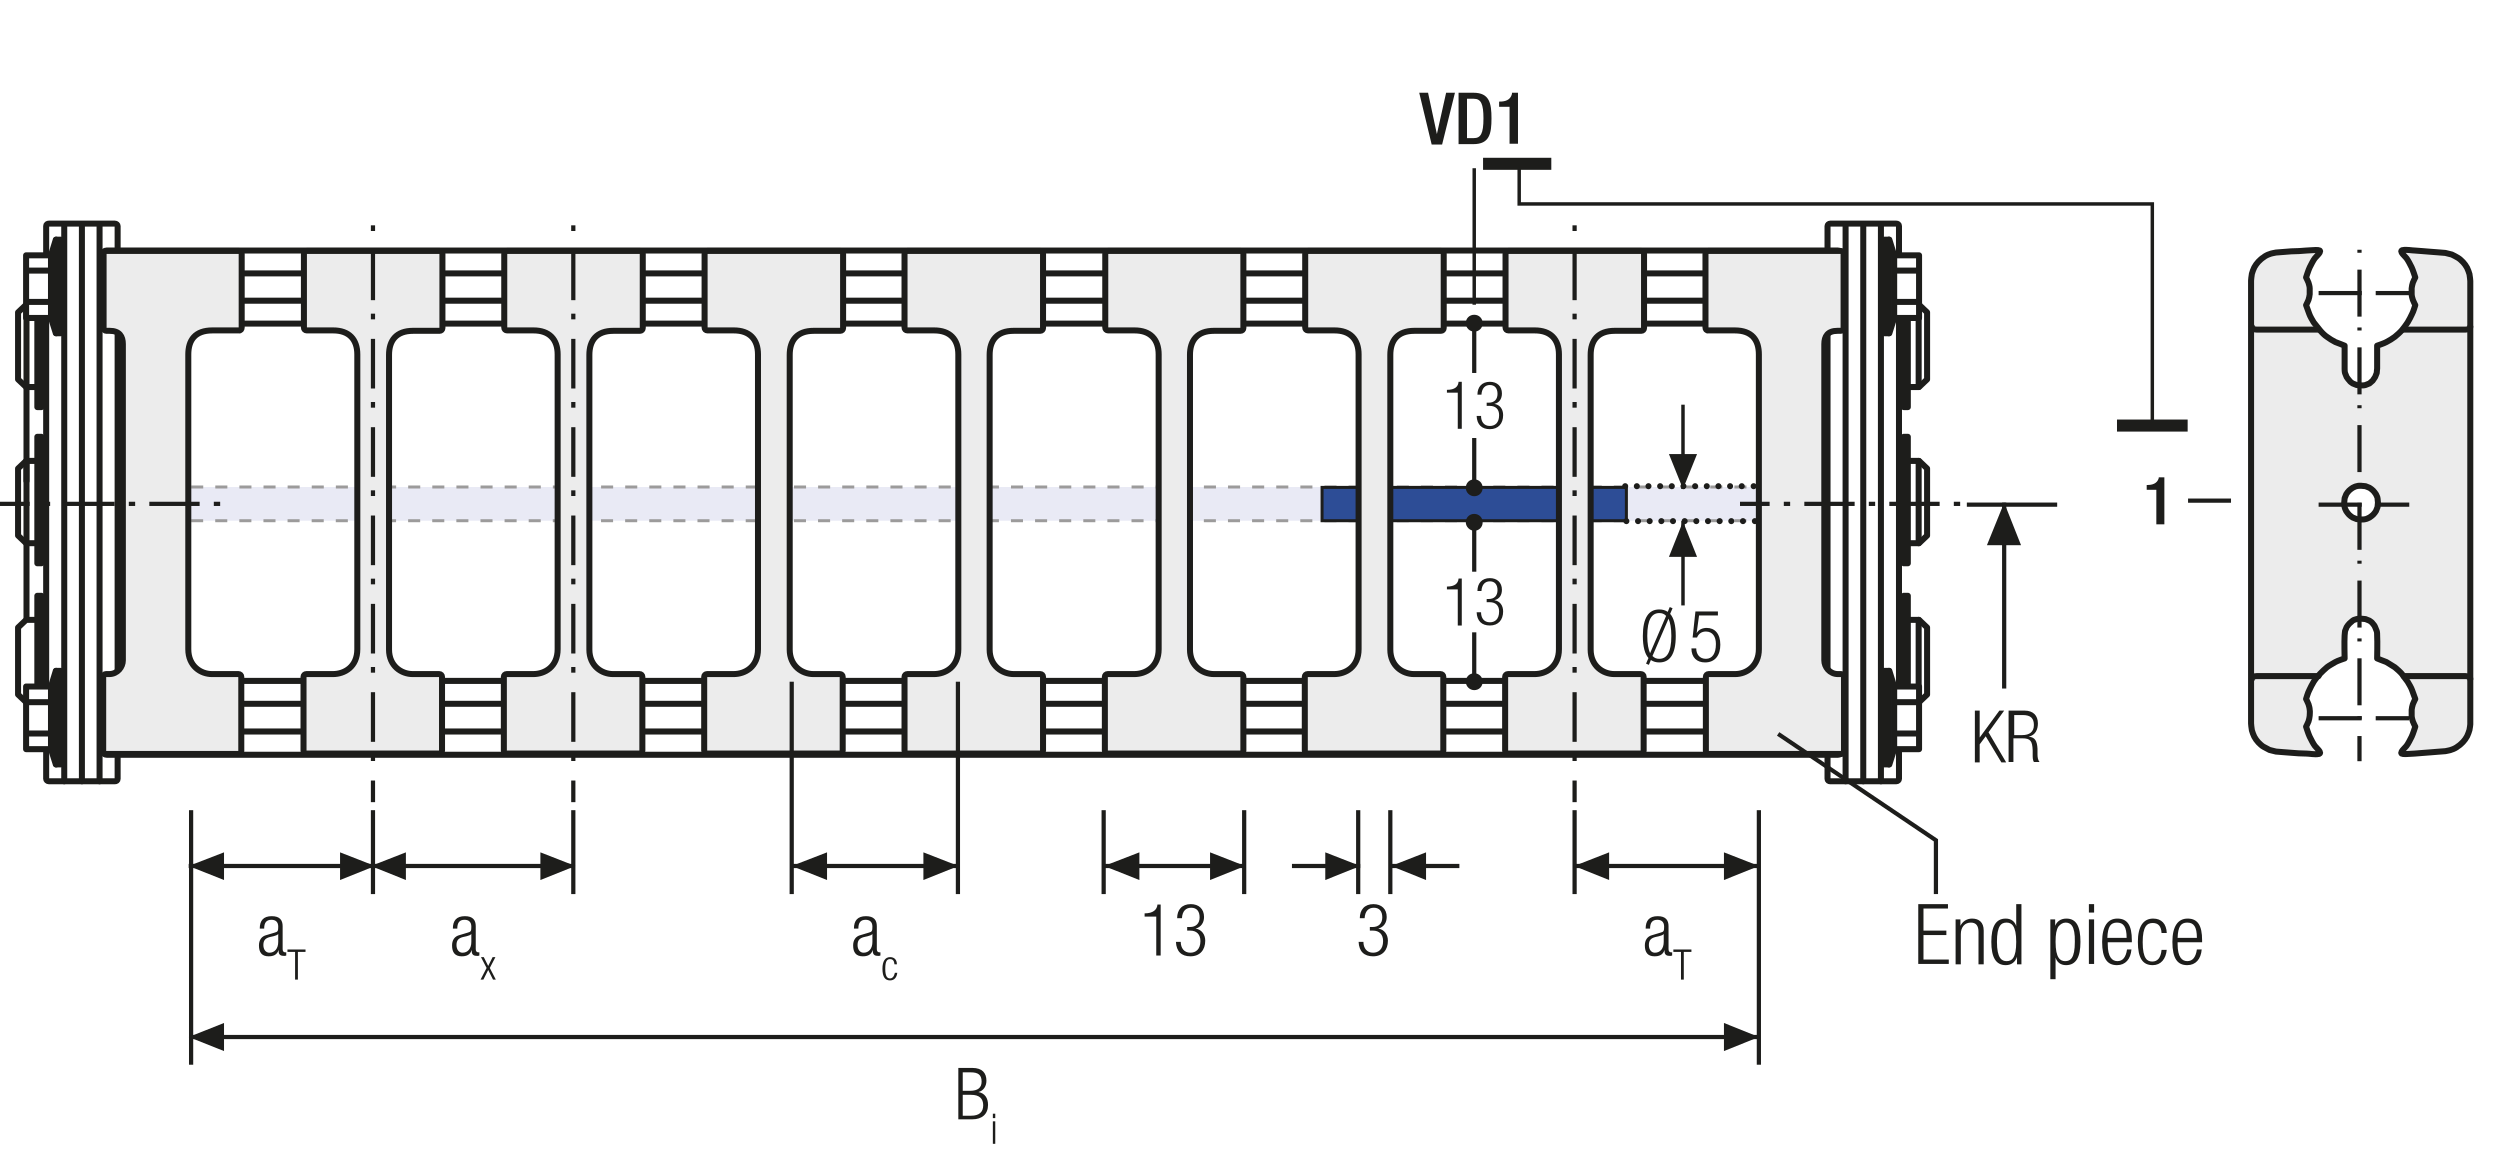 <?xml version="1.0" encoding="utf-8"?>
<!-- Generator: Adobe Illustrator 22.1.0, SVG Export Plug-In . SVG Version: 6.00 Build 0)  -->
<svg version="1.1" baseProfile="basic" id="Ebene_1"
	 xmlns="http://www.w3.org/2000/svg" xmlns:xlink="http://www.w3.org/1999/xlink" x="0px" y="0px" width="622.7px" height="290.9px"
	 viewBox="0 0 622.7 290.9" xml:space="preserve">
<style type="text/css">
	.st0{fill:none;}
	.st1{fill:none;stroke:#1D1D1B;stroke-width:1.05;}
	.st2{fill:#1D1D1B;}
	.st3{fill:none;stroke:#1D1D1B;stroke-width:1.05;stroke-dasharray:4.266,4.266;}
	.st4{fill:#ECECEC;}
	.st5{fill:none;stroke:#1D1D1B;stroke-width:1.05;stroke-linejoin:round;}
	
		.st6{fill:none;stroke:#1D1D1B;stroke-width:1.05;stroke-linejoin:round;stroke-dasharray:17.712,2.712,2.712,2.712;stroke-dashoffset:20;}
	
		.st7{fill:none;stroke:#1D1D1B;stroke-width:1.05;stroke-linejoin:round;stroke-dasharray:20.835,5.835,5.835,5.835;stroke-dashoffset:26;}
	
		.st8{fill:none;stroke:#1D1D1B;stroke-width:1.05;stroke-linejoin:round;stroke-dasharray:20.907,5.907,5.907,5.907;stroke-dashoffset:26;}
	
		.st9{fill:none;stroke:#1D1D1B;stroke-width:1.05;stroke-linejoin:round;stroke-dasharray:17.427,2.427,2.427,2.427;stroke-dashoffset:19;}
	
		.st10{fill:none;stroke:#1D1D1B;stroke-width:1.05;stroke-linejoin:round;stroke-dasharray:19.893,4.893,4.893,4.893;stroke-dashoffset:24;}
	
		.st11{fill:none;stroke:#1D1D1B;stroke-width:1.05;stroke-linejoin:round;stroke-dasharray:18.048,3.048,3.048,3.048;stroke-dashoffset:21;}
	.st12{fill:#FFFFFF;}
	.st13{fill:none;stroke:#1D1D1B;stroke-width:1.5;stroke-linecap:round;stroke-linejoin:round;}
	.st14{clip-path:url(#SVGID_2_);fill:#FFFFFF;}
	.st15{clip-path:url(#SVGID_2_);fill:none;stroke:#1D1D1B;stroke-width:1.5;stroke-linecap:round;stroke-linejoin:round;}
	.st16{fill:none;stroke:#1D1D1B;stroke-width:1.5;}
	.st17{clip-path:url(#SVGID_4_);fill:#FFFFFF;}
	.st18{clip-path:url(#SVGID_4_);fill:none;stroke:#1D1D1B;stroke-width:1.5;stroke-linecap:round;stroke-linejoin:round;}
	.st19{clip-path:url(#SVGID_6_);fill:#ECECEC;}
	.st20{clip-path:url(#SVGID_6_);fill:none;stroke:#1D1D1B;stroke-width:1.5;stroke-linecap:round;stroke-linejoin:round;}
	.st21{clip-path:url(#SVGID_8_);fill:#FFFFFF;}
	.st22{clip-path:url(#SVGID_8_);fill:none;stroke:#1D1D1B;stroke-width:1.5;stroke-linecap:round;stroke-linejoin:round;}
	.st23{clip-path:url(#SVGID_10_);fill:#ECECEC;}
	.st24{clip-path:url(#SVGID_10_);fill:none;stroke:#1D1D1B;stroke-width:1.5;stroke-linecap:round;stroke-linejoin:round;}
	.st25{clip-path:url(#SVGID_12_);fill:#ECECEC;}
	.st26{clip-path:url(#SVGID_12_);fill:none;stroke:#1D1D1B;stroke-width:1.5;stroke-linecap:round;stroke-linejoin:round;}
	.st27{clip-path:url(#SVGID_14_);fill:#ECECEC;}
	.st28{clip-path:url(#SVGID_14_);fill:none;stroke:#1D1D1B;stroke-width:1.5;stroke-linecap:round;stroke-linejoin:round;}
	.st29{clip-path:url(#SVGID_16_);fill:#FFFFFF;}
	.st30{clip-path:url(#SVGID_16_);fill:none;stroke:#1D1D1B;stroke-width:1.5;stroke-linecap:round;stroke-linejoin:round;}
	.st31{fill:none;stroke:#1D1D1B;stroke-width:1.5;stroke-linecap:round;stroke-linejoin:round;stroke-miterlimit:10;}
	.st32{fill:none;stroke:#1D1D1B;stroke-width:0.75;stroke-dasharray:11.157,2.157,0.207,2.157;stroke-dashoffset:13;}
	.st33{fill:none;stroke:#1D1D1B;stroke-width:1.05;stroke-dasharray:12.048,3.048,1.098,3.048;stroke-dashoffset:15;}
	.st34{fill:none;stroke:#1D1D1B;stroke-width:1.05;stroke-dasharray:11.424,2.424,0.474,2.424;stroke-dashoffset:13;}
	.st35{fill:none;stroke:#1D1D1B;stroke-width:1.05;stroke-dasharray:12.567,3.567,1.617,3.567;stroke-dashoffset:16;}
	.st36{clip-path:url(#SVGID_18_);fill:#FFFFFF;}
	.st37{clip-path:url(#SVGID_18_);fill:none;stroke:#1D1D1B;stroke-width:1.5;stroke-miterlimit:10;}
	.st38{fill:none;stroke:#1D1D1B;stroke-width:1.5;stroke-miterlimit:10;}
	.st39{clip-path:url(#SVGID_20_);fill:#FFFFFF;}
	.st40{clip-path:url(#SVGID_20_);fill:none;stroke:#1D1D1B;stroke-width:1.5;stroke-miterlimit:10;}
	.st41{clip-path:url(#SVGID_22_);fill:none;stroke:#1D1D1B;stroke-width:1.5;stroke-linecap:round;stroke-linejoin:round;}
	.st42{clip-path:url(#SVGID_24_);fill:none;stroke:#1D1D1B;stroke-width:1.5;}
	.st43{clip-path:url(#SVGID_24_);fill:#FFFFFF;}
	.st44{clip-path:url(#SVGID_24_);fill:none;stroke:#1D1D1B;stroke-width:1.5;stroke-linecap:round;stroke-linejoin:round;}
	.st45{fill:#A22626;}
	.st46{fill:#2D4D96;}
	
		.st47{clip-path:url(#SVGID_26_);fill:none;stroke:#1D1D1B;stroke-width:1.5;stroke-linecap:round;stroke-linejoin:round;stroke-dasharray:0,4.449;}
	.st48{clip-path:url(#SVGID_26_);fill:none;stroke:#1D1D1B;stroke-width:1.5;stroke-linecap:round;stroke-linejoin:round;}
	.st49{clip-path:url(#SVGID_28_);fill:#FFFFFF;}
	.st50{clip-path:url(#SVGID_28_);fill:none;stroke:#1D1D1B;stroke-width:1.5;stroke-miterlimit:10;}
	.st51{clip-path:url(#SVGID_30_);fill:none;stroke:#1D1D1B;stroke-width:1.5;stroke-linecap:round;stroke-linejoin:round;}
	.st52{clip-path:url(#SVGID_32_);fill:#FFFFFF;}
	.st53{clip-path:url(#SVGID_32_);fill:none;stroke:#1D1D1B;stroke-width:1.5;stroke-miterlimit:10;}
	.st54{clip-path:url(#SVGID_34_);fill:none;stroke:#1D1D1B;stroke-width:1.5;stroke-linecap:round;stroke-linejoin:round;}
	.st55{clip-path:url(#SVGID_36_);fill:none;stroke:#1D1D1B;stroke-width:1.5;}
	.st56{clip-path:url(#SVGID_38_);fill:#FFFFFF;}
	.st57{clip-path:url(#SVGID_38_);fill:none;stroke:#1D1D1B;stroke-width:1.5;stroke-linecap:round;stroke-linejoin:round;}
	.st58{clip-path:url(#SVGID_40_);fill:#FFFFFF;}
	.st59{clip-path:url(#SVGID_40_);fill:none;stroke:#1D1D1B;stroke-width:1.5;stroke-linecap:round;stroke-linejoin:round;}
	.st60{clip-path:url(#SVGID_42_);fill:#ECECEC;}
	.st61{clip-path:url(#SVGID_42_);fill:none;stroke:#1D1D1B;stroke-width:1.5;stroke-linecap:round;stroke-linejoin:round;}
	.st62{clip-path:url(#SVGID_44_);fill:#FFFFFF;}
	.st63{clip-path:url(#SVGID_44_);fill:none;stroke:#1D1D1B;stroke-width:1.5;stroke-linecap:round;stroke-linejoin:round;}
	.st64{clip-path:url(#SVGID_46_);fill:#ECECEC;}
	.st65{clip-path:url(#SVGID_46_);fill:none;stroke:#1D1D1B;stroke-width:1.5;stroke-linecap:round;stroke-linejoin:round;}
	.st66{clip-path:url(#SVGID_48_);fill:#ECECEC;}
	.st67{clip-path:url(#SVGID_48_);fill:none;stroke:#1D1D1B;stroke-width:1.5;stroke-linecap:round;stroke-linejoin:round;}
	.st68{clip-path:url(#SVGID_50_);fill:#ECECEC;}
	.st69{clip-path:url(#SVGID_50_);fill:none;stroke:#1D1D1B;stroke-width:1.5;stroke-linecap:round;stroke-linejoin:round;}
	.st70{clip-path:url(#SVGID_52_);fill:#FFFFFF;}
	.st71{clip-path:url(#SVGID_52_);fill:none;stroke:#1D1D1B;stroke-width:1.5;stroke-miterlimit:10;}
	.st72{clip-path:url(#SVGID_54_);fill:#FFFFFF;}
	.st73{clip-path:url(#SVGID_54_);fill:none;stroke:#1D1D1B;stroke-width:1.5;stroke-miterlimit:10;}
	.st74{clip-path:url(#SVGID_56_);fill:none;stroke:#1D1D1B;stroke-width:1.5;stroke-linecap:round;stroke-linejoin:round;}
	.st75{clip-path:url(#SVGID_58_);fill:none;stroke:#1D1D1B;stroke-width:1.5;}
	.st76{clip-path:url(#SVGID_58_);fill:#FFFFFF;}
	.st77{clip-path:url(#SVGID_58_);fill:none;stroke:#1D1D1B;stroke-width:1.5;stroke-linecap:round;stroke-linejoin:round;}
	.st78{clip-path:url(#SVGID_60_);fill:#FFFFFF;}
	.st79{clip-path:url(#SVGID_60_);fill:none;stroke:#1D1D1B;stroke-width:1.5;stroke-linecap:round;stroke-linejoin:round;}
	
		.st80{clip-path:url(#SVGID_62_);fill:none;stroke:#1D1D1B;stroke-width:1.5;stroke-linecap:round;stroke-linejoin:round;stroke-dasharray:0,4.449;}
	.st81{clip-path:url(#SVGID_62_);fill:none;stroke:#1D1D1B;stroke-width:1.5;stroke-linecap:round;stroke-linejoin:round;}
	.st82{fill:none;stroke:#1D1D1B;stroke-width:1.05;stroke-dasharray:12.372,3.372,1.422,4.872;stroke-dashoffset:15;}
	.st83{fill:none;stroke:#A22626;stroke-width:1.05;}
	.st84{clip-path:url(#SVGID_64_);fill:#FFFFFF;}
	.st85{clip-path:url(#SVGID_64_);fill:none;stroke:#1D1D1B;stroke-width:1.05;stroke-dasharray:12,6;}
	.st86{clip-path:url(#SVGID_64_);fill:#ECECEC;}
	.st87{clip-path:url(#SVGID_64_);fill:none;stroke:#1D1D1B;stroke-width:1.5;stroke-linecap:round;stroke-linejoin:round;}
	.st88{clip-path:url(#SVGID_64_);fill:none;stroke:#1D1D1B;stroke-width:1.05;stroke-miterlimit:10;}
	.st89{clip-path:url(#SVGID_64_);fill:none;stroke:#1D1D1B;stroke-width:1.05;stroke-miterlimit:10;stroke-dasharray:0.714,2.043;}
	
		.st90{clip-path:url(#SVGID_64_);fill:none;stroke:#1D1D1B;stroke-width:1.05;stroke-miterlimit:10;stroke-dasharray:8.166,2.043,0.714,2.043;}
	
		.st91{clip-path:url(#SVGID_64_);fill:none;stroke:#1D1D1B;stroke-width:1.05;stroke-miterlimit:10;stroke-dasharray:8.169,2.043,0.714,2.043;}
	.st92{clip-path:url(#SVGID_64_);fill:none;stroke:#1D1D1B;stroke-width:1.05;stroke-miterlimit:10;stroke-dasharray:1.227,3.507;}
	
		.st93{clip-path:url(#SVGID_64_);fill:none;stroke:#1D1D1B;stroke-width:1.05;stroke-miterlimit:10;stroke-dasharray:14.034,3.507,1.227,3.507;}
	.st94{clip-path:url(#SVGID_64_);fill:#C30D40;}
	
		.st95{clip-path:url(#SVGID_64_);fill:none;stroke:#1D1D1B;stroke-width:1.5;stroke-linecap:round;stroke-linejoin:round;stroke-dasharray:4.212,2.106;}
	.st96{clip-path:url(#SVGID_64_);fill:none;stroke:#1D1D1B;stroke-width:1.05;stroke-miterlimit:10;stroke-dasharray:1.26,3.6;}
	.st97{clip-path:url(#SVGID_64_);fill:none;stroke:#1D1D1B;stroke-width:1.05;stroke-miterlimit:10;stroke-dasharray:1.029,2.94;}
	
		.st98{clip-path:url(#SVGID_64_);fill:none;stroke:#1D1D1B;stroke-width:1.05;stroke-miterlimit:10;stroke-dasharray:11.763,2.94,1.029,2.94;}
	.st99{clip-path:url(#SVGID_64_);fill:none;stroke:#1D1D1B;stroke-width:1.05;stroke-miterlimit:10;stroke-dasharray:12,3,1.05,3;}
	
		.st100{clip-path:url(#SVGID_64_);fill:none;stroke:#1D1D1B;stroke-width:1.05;stroke-miterlimit:10;stroke-dasharray:14.031,3.507,1.227,3.507;}
	.st101{clip-path:url(#SVGID_66_);fill:#FFFFFF;}
	.st102{clip-path:url(#SVGID_66_);fill:none;stroke:#1D1D1B;stroke-width:1.05;stroke-dasharray:12,6;}
	.st103{clip-path:url(#SVGID_66_);fill:#ECECEC;}
	.st104{clip-path:url(#SVGID_66_);fill:none;stroke:#1D1D1B;stroke-width:1.5;stroke-linecap:round;stroke-linejoin:round;}
	.st105{clip-path:url(#SVGID_66_);fill:none;stroke:#1D1D1B;stroke-width:1.05;stroke-miterlimit:10;}
	.st106{clip-path:url(#SVGID_66_);fill:none;stroke:#1D1D1B;stroke-width:1.05;stroke-miterlimit:10;stroke-dasharray:0.714,2.043;}
	
		.st107{clip-path:url(#SVGID_66_);fill:none;stroke:#1D1D1B;stroke-width:1.05;stroke-miterlimit:10;stroke-dasharray:8.166,2.043,0.714,2.043;}
	
		.st108{clip-path:url(#SVGID_66_);fill:none;stroke:#1D1D1B;stroke-width:1.05;stroke-miterlimit:10;stroke-dasharray:8.169,2.043,0.714,2.043;}
	.st109{clip-path:url(#SVGID_66_);fill:none;stroke:#1D1D1B;stroke-width:1.05;stroke-miterlimit:10;stroke-dasharray:1.227,3.507;}
	
		.st110{clip-path:url(#SVGID_66_);fill:none;stroke:#1D1D1B;stroke-width:1.05;stroke-miterlimit:10;stroke-dasharray:14.034,3.507,1.227,3.507;}
	.st111{clip-path:url(#SVGID_66_);fill:#C30D40;}
	
		.st112{clip-path:url(#SVGID_66_);fill:none;stroke:#1D1D1B;stroke-width:1.5;stroke-linecap:round;stroke-linejoin:round;stroke-dasharray:4.212,2.106;}
	.st113{clip-path:url(#SVGID_66_);fill:none;stroke:#1D1D1B;stroke-width:1.05;stroke-miterlimit:10;stroke-dasharray:1.26,3.6;}
	.st114{clip-path:url(#SVGID_66_);fill:none;stroke:#1D1D1B;stroke-width:1.05;stroke-miterlimit:10;stroke-dasharray:1.029,2.94;}
	
		.st115{clip-path:url(#SVGID_66_);fill:none;stroke:#1D1D1B;stroke-width:1.05;stroke-miterlimit:10;stroke-dasharray:11.763,2.94,1.029,2.94;}
	.st116{clip-path:url(#SVGID_66_);fill:none;stroke:#1D1D1B;stroke-width:1.05;stroke-miterlimit:10;stroke-dasharray:12,3,1.05,3;}
	
		.st117{clip-path:url(#SVGID_66_);fill:none;stroke:#1D1D1B;stroke-width:1.05;stroke-miterlimit:10;stroke-dasharray:14.031,3.507,1.227,3.507;}
	.st118{clip-path:url(#SVGID_68_);fill:#1D1D1B;}
	.st119{fill:none;stroke:#1D1D1B;stroke-width:1.05;stroke-dasharray:11.949,2.949,0.999,4.449;stroke-dashoffset:14;}
	.st120{clip-path:url(#SVGID_70_);fill:#ECECEC;}
	.st121{clip-path:url(#SVGID_70_);fill:none;stroke:#1D1D1B;stroke-width:1.05;stroke-dasharray:3.102,2.052;}
	.st122{clip-path:url(#SVGID_70_);fill:none;stroke:#1D1D1B;stroke-width:1.05;stroke-dasharray:3.186,2.136;}
	.st123{clip-path:url(#SVGID_70_);fill:none;stroke:#1D1D1B;stroke-width:1.05;stroke-dasharray:3.234,2.184;}
	.st124{clip-path:url(#SVGID_70_);fill:none;stroke:#1D1D1B;stroke-width:1.05;}
	.st125{clip-path:url(#SVGID_70_);fill:#CFCFCF;}
	.st126{clip-path:url(#SVGID_70_);fill:#FFFFFF;}
	
		.st127{clip-path:url(#SVGID_70_);fill:none;stroke:#1D1D1B;stroke-width:1.05;stroke-linejoin:round;stroke-dasharray:16.416,1.416,1.416,1.416;stroke-dashoffset:17;}
	
		.st128{clip-path:url(#SVGID_70_);fill:none;stroke:#1D1D1B;stroke-width:1.05;stroke-linejoin:round;stroke-dasharray:17.226,2.226,2.226,2.226;stroke-dashoffset:19;}
	
		.st129{clip-path:url(#SVGID_70_);fill:none;stroke:#1D1D1B;stroke-width:1.05;stroke-linejoin:round;stroke-dasharray:17.304,2.304,2.304,2.304;stroke-dashoffset:19;}
	
		.st130{clip-path:url(#SVGID_70_);fill:none;stroke:#1D1D1B;stroke-width:1.05;stroke-linejoin:round;stroke-dasharray:17.94,2.94,2.94,2.94;stroke-dashoffset:20;}
	.st131{clip-path:url(#SVGID_70_);fill:none;stroke:#1D1D1B;stroke-width:1.05;stroke-linejoin:round;}
	.st132{fill:none;stroke:#A22626;stroke-width:1.8;}
	.st133{fill:none;stroke:#1D1D1B;stroke-width:1.572;stroke-linecap:round;stroke-linejoin:round;stroke-dasharray:0,4.719;}
	.st134{clip-path:url(#SVGID_72_);fill:none;stroke:#1D1D1B;stroke-width:1.572;stroke-linecap:round;stroke-linejoin:round;}
	.st135{fill:none;stroke:#9C9B9B;stroke-width:1.572;stroke-linecap:round;stroke-linejoin:round;stroke-dasharray:0,4.719;}
	.st136{clip-path:url(#SVGID_74_);fill:none;stroke:#9C9B9B;stroke-width:1.572;stroke-linecap:round;stroke-linejoin:round;}
	.st137{clip-path:url(#SVGID_76_);fill:none;stroke:#1D1D1B;stroke-width:1.572;stroke-linecap:round;stroke-linejoin:round;}
	.st138{clip-path:url(#SVGID_78_);fill:none;stroke:#9C9B9B;stroke-width:1.572;stroke-linecap:round;stroke-linejoin:round;}
	.st139{clip-path:url(#SVGID_80_);fill:none;stroke:#1D1D1B;stroke-width:1.572;stroke-linecap:round;stroke-linejoin:round;}
	.st140{clip-path:url(#SVGID_82_);fill:none;stroke:#9C9B9B;stroke-width:1.572;stroke-linecap:round;stroke-linejoin:round;}
	.st141{clip-path:url(#SVGID_84_);fill:none;stroke:#1D1D1B;stroke-width:1.572;stroke-linecap:round;stroke-linejoin:round;}
	.st142{clip-path:url(#SVGID_86_);fill:none;stroke:#9C9B9B;stroke-width:1.572;stroke-linecap:round;stroke-linejoin:round;}
	.st143{clip-path:url(#SVGID_88_);fill:none;stroke:#1D1D1B;stroke-width:1.572;stroke-linecap:round;stroke-linejoin:round;}
	.st144{clip-path:url(#SVGID_90_);fill:none;stroke:#9C9B9B;stroke-width:1.572;stroke-linecap:round;stroke-linejoin:round;}
	.st145{clip-path:url(#SVGID_92_);fill:none;stroke:#1D1D1B;stroke-width:1.572;stroke-linecap:round;stroke-linejoin:round;}
	.st146{clip-path:url(#SVGID_94_);fill:none;stroke:#9C9B9B;stroke-width:1.572;stroke-linecap:round;stroke-linejoin:round;}
	.st147{clip-path:url(#SVGID_96_);fill:none;stroke:#1D1D1B;stroke-width:1.572;stroke-linecap:round;stroke-linejoin:round;}
	.st148{clip-path:url(#SVGID_98_);fill:none;stroke:#9C9B9B;stroke-width:1.572;stroke-linecap:round;stroke-linejoin:round;}
	.st149{fill:none;stroke:#9C9B9B;stroke-width:1.5;stroke-linecap:round;stroke-linejoin:round;stroke-dasharray:0,4.5;}
	.st150{fill:none;stroke:#9C9B9B;stroke-width:1.5;stroke-linecap:round;stroke-linejoin:round;}
	.st151{fill:none;stroke:#1D1D1B;stroke-width:1.5;stroke-linecap:round;stroke-linejoin:round;stroke-dasharray:0,4.5;}
	.st152{clip-path:url(#SVGID_100_);fill:none;stroke:#1D1D1B;stroke-width:1.572;}
	.st153{fill:none;stroke:#1D1D1B;stroke-width:1.572;stroke-linecap:round;stroke-linejoin:round;stroke-dasharray:0,5.166;}
	.st154{fill:none;stroke:#1D1D1B;stroke-width:1.572;stroke-linecap:round;stroke-linejoin:round;}
	.st155{fill:none;stroke:#CD8E80;stroke-width:6.174;}
	.st156{fill:none;stroke:#A22626;stroke-width:6.174;}
	.st157{fill:none;stroke:#1D1D1B;stroke-width:1.05;stroke-linecap:round;stroke-linejoin:round;}
	.st158{clip-path:url(#SVGID_102_);fill:#ECECEC;}
	.st159{clip-path:url(#SVGID_102_);fill:none;stroke:#1D1D1B;stroke-width:1.05;}
	
		.st160{clip-path:url(#SVGID_102_);fill:none;stroke:#1D1D1B;stroke-width:1.05;stroke-linejoin:round;stroke-dasharray:16.749,1.749,1.749,1.749;stroke-dashoffset:18;}
	
		.st161{clip-path:url(#SVGID_102_);fill:none;stroke:#1D1D1B;stroke-width:1.05;stroke-linejoin:round;stroke-dasharray:20.922,5.922,5.922,5.922;stroke-dashoffset:26;}
	
		.st162{clip-path:url(#SVGID_102_);fill:none;stroke:#1D1D1B;stroke-width:1.05;stroke-linejoin:round;stroke-dasharray:17.679,2.679,2.679,2.679;stroke-dashoffset:20;}
	
		.st163{clip-path:url(#SVGID_102_);fill:none;stroke:#1D1D1B;stroke-width:1.05;stroke-linejoin:round;stroke-dasharray:18.738,3.738,3.738,3.738;stroke-dashoffset:22;}
	
		.st164{clip-path:url(#SVGID_102_);fill:none;stroke:#1D1D1B;stroke-width:1.05;stroke-linejoin:round;stroke-dasharray:17.223,2.223,2.223,2.223;stroke-dashoffset:19;}
	
		.st165{clip-path:url(#SVGID_102_);fill:none;stroke:#1D1D1B;stroke-width:1.05;stroke-linejoin:round;stroke-dasharray:19.137,4.137,4.137,4.137;stroke-dashoffset:23;}
	.st166{clip-path:url(#SVGID_102_);fill:none;stroke:#1D1D1B;stroke-width:1.05;stroke-linejoin:round;}
	
		.st167{clip-path:url(#SVGID_102_);fill:none;stroke:#1D1D1B;stroke-width:1.05;stroke-linejoin:round;stroke-dasharray:18.111,3.111,3.111,3.111;stroke-dashoffset:21;}
	
		.st168{clip-path:url(#SVGID_102_);fill:none;stroke:#1D1D1B;stroke-width:1.05;stroke-linejoin:round;stroke-dasharray:20.835,5.835,5.835,5.835;stroke-dashoffset:26;}
	
		.st169{clip-path:url(#SVGID_102_);fill:none;stroke:#1D1D1B;stroke-width:1.05;stroke-linejoin:round;stroke-dasharray:20.907,5.907,5.907,5.907;stroke-dashoffset:26;}
	
		.st170{clip-path:url(#SVGID_102_);fill:none;stroke:#1D1D1B;stroke-width:1.05;stroke-linejoin:round;stroke-dasharray:18.048,3.048,3.048,3.048;stroke-dashoffset:21;}
	
		.st171{clip-path:url(#SVGID_102_);fill:none;stroke:#1D1D1B;stroke-width:1.05;stroke-linejoin:round;stroke-dasharray:19.461,4.461,4.461,4.461;stroke-dashoffset:23;}
	
		.st172{clip-path:url(#SVGID_102_);fill:none;stroke:#1D1D1B;stroke-width:1.05;stroke-linejoin:round;stroke-dasharray:17.259,2.259,2.259,2.259;stroke-dashoffset:19;}
	.st173{clip-path:url(#SVGID_104_);fill:none;stroke:#1D1D1B;stroke-width:1.05;}
	.st174{clip-path:url(#SVGID_106_);fill:#FFFFFF;}
	.st175{clip-path:url(#SVGID_106_);fill:none;stroke:#1D1D1B;stroke-width:1.5;stroke-linecap:round;stroke-linejoin:round;}
	.st176{clip-path:url(#SVGID_108_);fill:#FFFFFF;}
	.st177{clip-path:url(#SVGID_108_);fill:none;stroke:#1D1D1B;stroke-width:1.5;stroke-linecap:round;stroke-linejoin:round;}
	.st178{clip-path:url(#SVGID_110_);fill:#FFFFFF;}
	.st179{clip-path:url(#SVGID_110_);fill:none;stroke:#1D1D1B;stroke-width:1.5;stroke-linecap:round;stroke-linejoin:round;}
	.st180{clip-path:url(#SVGID_112_);fill:#FFFFFF;}
	.st181{clip-path:url(#SVGID_112_);fill:none;stroke:#1D1D1B;stroke-width:1.5;stroke-linecap:round;stroke-linejoin:round;}
	.st182{clip-path:url(#SVGID_114_);fill:#ECECEC;}
	
		.st183{clip-path:url(#SVGID_114_);fill:none;stroke:#1D1D1B;stroke-width:1.5;stroke-linecap:round;stroke-linejoin:round;stroke-miterlimit:10;}
	.st184{clip-path:url(#SVGID_114_);fill:none;stroke:#1D1D1B;stroke-width:1.5;stroke-linecap:round;stroke-linejoin:round;}
	.st185{fill:none;stroke:#1D1D1B;stroke-width:1.05;stroke-dasharray:10.74,1.74,0,1.74;stroke-dashoffset:12;}
	.st186{fill:none;stroke:#1D1D1B;stroke-width:1.05;stroke-dasharray:11.703,2.703,0.753,4.203;stroke-dashoffset:14;}
	
		.st187{clip-path:url(#SVGID_116_);fill:none;stroke:#1D1D1B;stroke-width:1.05;stroke-dasharray:12.531,3.531,1.581,3.531;stroke-dashoffset:16;}
	.st188{fill:none;stroke:#1D1D1B;stroke-width:1.05;stroke-dasharray:12.531,3.531,1.581,3.531;stroke-dashoffset:16;}
	.st189{clip-path:url(#SVGID_118_);fill:#ECECEC;}
	.st190{clip-path:url(#SVGID_118_);fill:none;stroke:#1D1D1B;stroke-width:1.5;stroke-linecap:round;stroke-linejoin:round;}
	
		.st191{clip-path:url(#SVGID_118_);fill:none;stroke:#1D1D1B;stroke-width:1.05;stroke-dasharray:12.363,3.363,1.413,4.863;stroke-dashoffset:15;}
	.st192{clip-path:url(#SVGID_120_);fill:#1D1D1B;}
	
		.st193{clip-path:url(#SVGID_120_);fill:none;stroke:#1D1D1B;stroke-width:1.05;stroke-dasharray:12.363,3.363,1.413,4.863;stroke-dashoffset:15;}
	.st194{fill:#E9EAF5;}
	.st195{fill:none;stroke:#9C9B9B;stroke-width:0.75;stroke-miterlimit:10;stroke-dasharray:3.003,3.003;}
	.st196{fill:none;stroke:#9C9B9B;stroke-width:0.75;stroke-miterlimit:10;}
	.st197{filter:url(#Adobe_OpacityMaskFilter);}
	.st198{clip-path:url(#SVGID_122_);fill:url(#SVGID_124_);}
	.st199{clip-path:url(#SVGID_122_);mask:url(#SVGID_123_);}
	.st200{clip-path:url(#SVGID_126_);fill:#2D4D96;}
	.st201{clip-path:url(#SVGID_126_);fill:none;stroke:#1D1D1B;stroke-width:0.75;stroke-miterlimit:10;}
	.st202{clip-path:url(#SVGID_128_);fill:#FFFFFF;}
	.st203{clip-path:url(#SVGID_128_);fill:none;stroke:#1D1D1B;stroke-width:1.5;stroke-linecap:round;stroke-linejoin:round;}
	.st204{clip-path:url(#SVGID_130_);fill:#FFFFFF;}
	.st205{clip-path:url(#SVGID_130_);fill:none;stroke:#1D1D1B;stroke-width:1.5;stroke-linecap:round;stroke-linejoin:round;}
	.st206{clip-path:url(#SVGID_132_);fill:#FFFFFF;}
	.st207{clip-path:url(#SVGID_132_);fill:none;stroke:#1D1D1B;stroke-width:1.5;stroke-linecap:round;stroke-linejoin:round;}
	.st208{clip-path:url(#SVGID_134_);fill:#FFFFFF;}
	.st209{clip-path:url(#SVGID_134_);fill:none;stroke:#1D1D1B;stroke-width:1.5;stroke-linecap:round;stroke-linejoin:round;}
	.st210{fill:none;stroke:#1D1D1B;stroke-width:1.5;stroke-linecap:round;stroke-linejoin:round;stroke-dasharray:0,2.904;}
	.st211{clip-path:url(#SVGID_136_);fill:#ECECEC;}
	
		.st212{clip-path:url(#SVGID_136_);fill:none;stroke:#1D1D1B;stroke-width:1.5;stroke-linecap:round;stroke-linejoin:round;stroke-miterlimit:10;}
	.st213{clip-path:url(#SVGID_136_);fill:none;stroke:#1D1D1B;stroke-width:1.5;stroke-linecap:round;stroke-linejoin:round;}
	
		.st214{clip-path:url(#SVGID_138_);fill:none;stroke:#1D1D1B;stroke-width:1.05;stroke-dasharray:12.531,3.531,1.581,3.531;stroke-dashoffset:16;}
	.st215{clip-path:url(#SVGID_140_);fill:#ECECEC;}
	.st216{clip-path:url(#SVGID_140_);fill:none;stroke:#1D1D1B;stroke-width:1.5;stroke-linecap:round;stroke-linejoin:round;}
	.st217{fill:none;stroke:#1D1D1B;stroke-width:1.05;stroke-dasharray:12.363,3.363,1.413,4.863;stroke-dashoffset:15;}
	.st218{clip-path:url(#SVGID_142_);fill:#1D1D1B;}
	.st219{clip-path:url(#SVGID_144_);fill:#1D1D1B;}
	.st220{clip-path:url(#SVGID_146_);fill:#1D1D1B;}
	.st221{clip-path:url(#SVGID_148_);fill:#1D1D1B;}
	.st222{fill:none;stroke:#1D1D1B;stroke-width:0.864;}
	.st223{fill:none;stroke:#1D1D1B;stroke-width:3;}
	.st224{clip-path:url(#SVGID_150_);fill:#FFFFFF;}
	.st225{clip-path:url(#SVGID_150_);fill:none;stroke:#1D1D1B;stroke-width:1.5;stroke-linecap:round;stroke-linejoin:round;}
	.st226{clip-path:url(#SVGID_152_);fill:#FFFFFF;}
	.st227{clip-path:url(#SVGID_152_);fill:none;stroke:#1D1D1B;stroke-width:1.5;stroke-linecap:round;stroke-linejoin:round;}
	.st228{clip-path:url(#SVGID_154_);fill:#FFFFFF;}
	.st229{clip-path:url(#SVGID_154_);fill:none;stroke:#1D1D1B;stroke-width:1.5;stroke-linecap:round;stroke-linejoin:round;}
	.st230{clip-path:url(#SVGID_156_);fill:#FFFFFF;}
	.st231{clip-path:url(#SVGID_156_);fill:none;stroke:#1D1D1B;stroke-width:1.5;stroke-linecap:round;stroke-linejoin:round;}
	.st232{clip-path:url(#SVGID_158_);fill:#ECECEC;}
	
		.st233{clip-path:url(#SVGID_158_);fill:none;stroke:#1D1D1B;stroke-width:1.5;stroke-linecap:round;stroke-linejoin:round;stroke-miterlimit:10;}
	
		.st234{clip-path:url(#SVGID_160_);fill:none;stroke:#1D1D1B;stroke-width:1.05;stroke-dasharray:12.531,3.531,1.581,3.531;stroke-dashoffset:16;}
	.st235{clip-path:url(#SVGID_162_);fill:#ECECEC;}
	.st236{clip-path:url(#SVGID_162_);fill:none;stroke:#1D1D1B;stroke-width:1.5;stroke-linecap:round;stroke-linejoin:round;}
	
		.st237{clip-path:url(#SVGID_162_);fill:none;stroke:#1D1D1B;stroke-width:1.05;stroke-dasharray:12.363,3.363,1.413,4.863;stroke-dashoffset:15;}
	.st238{clip-path:url(#SVGID_164_);fill:#1D1D1B;}
	
		.st239{clip-path:url(#SVGID_164_);fill:none;stroke:#1D1D1B;stroke-width:1.05;stroke-dasharray:12.363,3.363,1.413,4.863;stroke-dashoffset:15;}
	.st240{filter:url(#Adobe_OpacityMaskFilter_1_);}
	.st241{clip-path:url(#SVGID_166_);fill:url(#SVGID_168_);}
	.st242{clip-path:url(#SVGID_166_);mask:url(#SVGID_167_);}
	.st243{clip-path:url(#SVGID_170_);fill:#2D4D96;}
	.st244{clip-path:url(#SVGID_170_);fill:none;stroke:#1D1D1B;stroke-width:0.75;stroke-miterlimit:10;}
	.st245{clip-path:url(#SVGID_172_);fill:#FFFFFF;}
	.st246{clip-path:url(#SVGID_172_);fill:none;stroke:#1D1D1B;stroke-width:1.5;stroke-linecap:round;stroke-linejoin:round;}
	.st247{clip-path:url(#SVGID_174_);fill:#FFFFFF;}
	.st248{clip-path:url(#SVGID_174_);fill:none;stroke:#1D1D1B;stroke-width:1.5;stroke-linecap:round;stroke-linejoin:round;}
	.st249{clip-path:url(#SVGID_176_);fill:#FFFFFF;}
	.st250{clip-path:url(#SVGID_176_);fill:none;stroke:#1D1D1B;stroke-width:1.5;stroke-linecap:round;stroke-linejoin:round;}
	.st251{clip-path:url(#SVGID_178_);fill:#FFFFFF;}
	.st252{clip-path:url(#SVGID_178_);fill:none;stroke:#1D1D1B;stroke-width:1.5;stroke-linecap:round;stroke-linejoin:round;}
	.st253{clip-path:url(#SVGID_180_);fill:#ECECEC;}
	
		.st254{clip-path:url(#SVGID_180_);fill:none;stroke:#1D1D1B;stroke-width:1.5;stroke-linecap:round;stroke-linejoin:round;stroke-miterlimit:10;}
	
		.st255{clip-path:url(#SVGID_182_);fill:none;stroke:#1D1D1B;stroke-width:1.05;stroke-dasharray:12.531,3.531,1.581,3.531;stroke-dashoffset:16;}
	.st256{clip-path:url(#SVGID_184_);fill:#ECECEC;}
	.st257{clip-path:url(#SVGID_184_);fill:none;stroke:#1D1D1B;stroke-width:1.5;stroke-linecap:round;stroke-linejoin:round;}
	.st258{clip-path:url(#SVGID_186_);fill:#1D1D1B;}
	.st259{clip-path:url(#SVGID_188_);fill:#1D1D1B;}
	.st260{clip-path:url(#SVGID_190_);fill:#1D1D1B;}
	.st261{clip-path:url(#SVGID_192_);fill:#1D1D1B;}
</style>
<rect x="25.1" y="121.3" class="st194" width="426.3" height="8.4"/>
<line class="st195" x1="29.6" y1="121.3" x2="448.5" y2="121.3"/>
<line class="st195" x1="447" y1="129.7" x2="28.1" y2="129.7"/>
<path class="st196" d="M26.6,129.7h-1.5v-2.1 M451.5,127.6v2.1H450 M450,121.3h1.5v2.1 M25.1,123.4v-2.1h1.5"/>
<g>
	<defs>
		<rect id="SVGID_121_" width="622.7" height="290.9"/>
	</defs>
	<clipPath id="SVGID_2_">
		<use xlink:href="#SVGID_121_"  style="overflow:visible;"/>
	</clipPath>
	<defs>
		<filter id="Adobe_OpacityMaskFilter" filterUnits="userSpaceOnUse" x="302" y="100" width="130.5" height="33.1">
			<feFlood  style="flood-color:white;flood-opacity:1" result="back"/>
			<feBlend  in="SourceGraphic" in2="back" mode="normal"/>
		</filter>
	</defs>
	<mask maskUnits="userSpaceOnUse" x="302" y="100" width="130.5" height="33.1" id="SVGID_4_">
		<g class="st197">
			
				<linearGradient id="SVGID_6_" gradientUnits="userSpaceOnUse" x1="-451.779" y1="-308.91" x2="-448.779" y2="-308.91" gradientTransform="matrix(25.512 0 0 -25.512 11854.657 -7735.43)">
				<stop  offset="0" style="stop-color:#000000"/>
				<stop  offset="0.15" style="stop-color:#FFFFFF"/>
				<stop  offset="0.85" style="stop-color:#FFFFFF"/>
				<stop  offset="1" style="stop-color:#000000"/>
			</linearGradient>
			<rect style="clip-path:url(#SVGID_2_);fill:url(#SVGID_6_);" width="622.7" height="290.9"/>
		</g>
	</mask>
	<g style="clip-path:url(#SVGID_2_);mask:url(#SVGID_4_);">
		<g>
			<defs>
				<rect id="SVGID_125_" x="302" y="100" width="130.5" height="33.1"/>
			</defs>
			<clipPath id="SVGID_8_">
				<use xlink:href="#SVGID_125_"  style="overflow:visible;"/>
			</clipPath>
			<rect x="329.3" y="121.4" style="clip-path:url(#SVGID_8_);fill:#2D4D96;" width="75.8" height="8.3"/>
			
				<rect x="329.3" y="121.4" style="clip-path:url(#SVGID_8_);fill:none;stroke:#1D1D1B;stroke-width:0.75;stroke-miterlimit:10;" width="75.8" height="8.3"/>
		</g>
	</g>
</g>
<polygon class="st12" points="480,116.7 478,114.8 450.2,114.8 448.2,116.7 448.2,133.4 450.2,135.3 478,135.3 480,133.4 "/>
<polygon class="st13" points="480,116.7 478,114.8 450.2,114.8 448.2,116.7 448.2,133.4 450.2,135.3 478,135.3 480,133.4 "/>
<line class="st13" x1="450.3" y1="114.8" x2="450.3" y2="135.4"/>
<line class="st13" x1="477.9" y1="114.8" x2="477.9" y2="135.3"/>
<rect x="474.2" y="108.8" class="st12" width="1" height="31.5"/>
<rect x="474.2" y="108.8" class="st13" width="1" height="31.5"/>
<rect x="452.9" y="108.8" class="st12" width="1" height="31.5"/>
<rect x="452.9" y="108.8" class="st13" width="1" height="31.5"/>
<polygon class="st12" points="480,77.8 478,75.9 450.2,75.9 448.2,77.8 448.2,94.5 450.2,96.4 478,96.4 480,94.5 "/>
<polygon class="st13" points="480,77.8 478,75.9 450.2,75.9 448.2,77.8 448.2,94.5 450.2,96.4 478,96.4 480,94.5 "/>
<line class="st13" x1="450.3" y1="76" x2="450.3" y2="96.5"/>
<line class="st13" x1="477.9" y1="75.9" x2="477.9" y2="96.4"/>
<rect x="474.2" y="69.9" class="st12" width="1" height="31.5"/>
<rect x="474.2" y="69.9" class="st13" width="1" height="31.5"/>
<rect x="452.9" y="69.9" class="st12" width="1" height="31.5"/>
<rect x="452.9" y="69.9" class="st13" width="1" height="31.5"/>
<polygon class="st12" points="480,156.3 478,154.4 450.2,154.4 448.2,156.3 448.2,173 450.2,174.9 478,174.9 480,173 "/>
<polygon class="st13" points="480,156.3 478,154.4 450.2,154.4 448.2,156.3 448.2,173 450.2,174.9 478,174.9 480,173 "/>
<line class="st13" x1="450.3" y1="154.5" x2="450.3" y2="175"/>
<line class="st13" x1="477.9" y1="154.4" x2="477.9" y2="174.9"/>
<rect x="474.2" y="148.4" class="st12" width="1" height="31.5"/>
<rect x="474.2" y="148.4" class="st13" width="1" height="31.5"/>
<rect x="452.9" y="148.4" class="st12" width="1" height="31.5"/>
<rect x="452.9" y="148.4" class="st13" width="1" height="31.5"/>
<g>
	<defs>
		<rect id="SVGID_127_" width="622.7" height="290.9"/>
	</defs>
	<clipPath id="SVGID_10_">
		<use xlink:href="#SVGID_127_"  style="overflow:visible;"/>
	</clipPath>
	<path style="clip-path:url(#SVGID_10_);fill:#FFFFFF;" d="M473,194c0,0.3-0.3,0.6-0.7,0.6h-16.4c-0.4,0-0.7-0.2-0.7-0.6V56.3
		c0-0.3,0.3-0.6,0.7-0.6h16.4c0.4,0,0.7,0.2,0.7,0.6V194z"/>
	<path class="st24" d="M473,194c0,0.3-0.3,0.6-0.7,0.6h-16.4c-0.4,0-0.7-0.2-0.7-0.6V56.3c0-0.3,0.3-0.6,0.7-0.6h16.4
		c0.4,0,0.7,0.2,0.7,0.6V194z"/>
</g>
<line class="st13" x1="459.7" y1="55.8" x2="459.7" y2="194.6"/>
<line class="st13" x1="464.1" y1="55.8" x2="464.1" y2="194.6"/>
<line class="st13" x1="468.5" y1="55.8" x2="468.5" y2="194.6"/>
<polygon class="st12" points="470.6,167.1 469.4,167.1 469.4,190.4 470.6,190.4 471.8,186.6 478,186.6 478,171 471.8,171 "/>
<polygon class="st13" points="470.6,167.1 469.4,167.1 469.4,190.4 470.6,190.4 471.8,186.6 478,186.6 478,171 471.8,171 "/>
<line class="st13" x1="470.5" y1="167.1" x2="470.5" y2="190.4"/>
<line class="st13" x1="471.8" y1="171.1" x2="471.8" y2="186.5"/>
<line class="st16" x1="471.6" y1="174.9" x2="478.5" y2="174.9"/>
<line class="st16" x1="471.6" y1="182.7" x2="478.5" y2="182.7"/>
<polygon class="st12" points="470.6,59.7 469.4,59.7 469.4,83 470.6,83 471.8,79.2 478,79.2 478,63.6 471.8,63.6 "/>
<polygon class="st13" points="470.6,59.7 469.4,59.7 469.4,83 470.6,83 471.8,79.2 478,79.2 478,63.6 471.8,63.6 "/>
<line class="st13" x1="470.5" y1="59.7" x2="470.5" y2="83"/>
<line class="st13" x1="471.8" y1="63.7" x2="471.8" y2="79"/>
<line class="st16" x1="471.6" y1="67.4" x2="478.5" y2="67.4"/>
<line class="st16" x1="471.6" y1="75.2" x2="478.5" y2="75.2"/>
<polygon class="st12" points="4.5,116.7 6.5,114.8 34.3,114.8 36.3,116.7 36.3,133.4 34.3,135.3 6.5,135.3 4.5,133.4 "/>
<polygon class="st13" points="4.5,116.7 6.5,114.8 34.3,114.8 36.3,116.7 36.3,133.4 34.3,135.3 6.5,135.3 4.5,133.4 "/>
<line class="st13" x1="34.2" y1="114.8" x2="34.2" y2="135.4"/>
<line class="st13" x1="6.6" y1="114.8" x2="6.6" y2="158.6"/>
<rect x="9.3" y="108.8" class="st12" width="1" height="31.5"/>
<rect x="9.3" y="108.8" class="st13" width="1" height="31.5"/>
<rect x="30.5" y="108.8" class="st12" width="1" height="31.5"/>
<rect x="30.5" y="108.8" class="st13" width="1" height="31.5"/>
<polygon class="st12" points="4.5,77.8 6.5,75.9 34.3,75.9 36.3,77.8 36.3,94.5 34.3,96.4 6.5,96.4 4.5,94.5 "/>
<polygon class="st13" points="4.5,77.8 6.5,75.9 34.3,75.9 36.3,77.8 36.3,94.5 34.3,96.4 6.5,96.4 4.5,94.5 "/>
<line class="st13" x1="34.2" y1="76" x2="34.2" y2="96.5"/>
<line class="st13" x1="6.6" y1="75.9" x2="6.6" y2="119.8"/>
<rect x="9.3" y="69.9" class="st12" width="1" height="31.5"/>
<rect x="9.3" y="69.9" class="st13" width="1" height="31.5"/>
<rect x="30.5" y="69.9" class="st12" width="1" height="31.5"/>
<rect x="30.5" y="69.9" class="st13" width="1" height="31.5"/>
<polygon class="st12" points="4.5,156.3 6.5,154.4 34.3,154.4 36.3,156.3 36.3,173 34.3,174.9 6.5,174.9 4.5,173 "/>
<polygon class="st13" points="4.5,156.3 6.5,154.4 34.3,154.4 36.3,156.3 36.3,173 34.3,174.9 6.5,174.9 4.5,173 "/>
<line class="st13" x1="34.2" y1="154.5" x2="34.2" y2="175"/>
<rect x="9.3" y="148.4" class="st12" width="1" height="31.5"/>
<rect x="9.3" y="148.4" class="st13" width="1" height="31.5"/>
<rect x="30.5" y="148.4" class="st12" width="1" height="31.5"/>
<rect x="30.5" y="148.4" class="st13" width="1" height="31.5"/>
<g>
	<defs>
		<rect id="SVGID_129_" width="622.7" height="290.9"/>
	</defs>
	<clipPath id="SVGID_12_">
		<use xlink:href="#SVGID_129_"  style="overflow:visible;"/>
	</clipPath>
	<path style="clip-path:url(#SVGID_12_);fill:#FFFFFF;" d="M11.5,194c0,0.3,0.3,0.6,0.7,0.6h16.4c0.4,0,0.7-0.2,0.7-0.6V56.3
		c0-0.3-0.3-0.6-0.7-0.6H12.2c-0.4,0-0.7,0.2-0.7,0.6V194z"/>
	<path class="st26" d="M11.5,194c0,0.3,0.3,0.6,0.7,0.6h16.4c0.4,0,0.7-0.2,0.7-0.6V56.3c0-0.3-0.3-0.6-0.7-0.6H12.2
		c-0.4,0-0.7,0.2-0.7,0.6V194z"/>
</g>
<line class="st13" x1="24.8" y1="55.8" x2="24.8" y2="194.6"/>
<line class="st13" x1="20.4" y1="55.8" x2="20.4" y2="194.6"/>
<line class="st13" x1="16" y1="55.8" x2="16" y2="194.6"/>
<polygon class="st12" points="13.9,167.1 15.1,167.1 15.1,190.4 13.9,190.4 12.7,186.6 6.5,186.6 6.5,171 12.7,171 "/>
<polygon class="st13" points="13.9,167.1 15.1,167.1 15.1,190.4 13.9,190.4 12.7,186.6 6.5,186.6 6.5,171 12.7,171 "/>
<line class="st13" x1="14" y1="167.1" x2="14" y2="190.4"/>
<line class="st13" x1="12.7" y1="171.1" x2="12.7" y2="186.5"/>
<line class="st16" x1="12.8" y1="174.9" x2="6" y2="174.9"/>
<line class="st16" x1="12.8" y1="182.7" x2="6" y2="182.7"/>
<polygon class="st12" points="13.9,59.7 15.1,59.7 15.1,83 13.9,83 12.7,79.2 6.5,79.2 6.5,63.6 12.7,63.6 "/>
<polygon class="st13" points="13.9,59.7 15.1,59.7 15.1,83 13.9,83 12.7,79.2 6.5,79.2 6.5,63.6 12.7,63.6 "/>
<line class="st13" x1="14" y1="59.7" x2="14" y2="83"/>
<line class="st13" x1="12.7" y1="63.7" x2="12.7" y2="79"/>
<line class="st16" x1="12.8" y1="67.4" x2="6" y2="67.4"/>
<line class="st16" x1="12.8" y1="75.2" x2="6" y2="75.2"/>
<g>
	<defs>
		<rect id="SVGID_131_" width="622.7" height="290.9"/>
	</defs>
	<clipPath id="SVGID_14_">
		<use xlink:href="#SVGID_131_"  style="overflow:visible;"/>
	</clipPath>
	<path style="clip-path:url(#SVGID_14_);fill:#FFFFFF;" d="M458.7,79.9c0,0.4-0.4,0.7-0.9,0.7H26.6c-0.5,0-0.9-0.3-0.9-0.7V63.1
		c0-0.4,0.4-0.7,0.9-0.7h431.1c0.5,0,0.9,0.3,0.9,0.7V79.9z"/>
	<path class="st28" d="M458.7,79.9c0,0.4-0.4,0.7-0.9,0.7H26.6c-0.5,0-0.9-0.3-0.9-0.7V63.1c0-0.4,0.4-0.7,0.9-0.7h431.1
		c0.5,0,0.9,0.3,0.9,0.7V79.9z"/>
</g>
<line class="st13" x1="25.7" y1="68.1" x2="458.7" y2="68.1"/>
<line class="st13" x1="25.7" y1="74.9" x2="458.7" y2="74.9"/>
<g>
	<defs>
		<rect id="SVGID_133_" width="622.7" height="290.9"/>
	</defs>
	<clipPath id="SVGID_16_">
		<use xlink:href="#SVGID_133_"  style="overflow:visible;"/>
	</clipPath>
	<path class="st29" d="M458.7,187.3c0,0.4-0.4,0.7-0.9,0.7H26.6c-0.5,0-0.9-0.3-0.9-0.7v-17c0-0.4,0.4-0.7,0.9-0.7h431.1
		c0.5,0,0.9,0.3,0.9,0.7V187.3z"/>
	<path class="st30" d="M458.7,187.3c0,0.4-0.4,0.7-0.9,0.7H26.6c-0.5,0-0.9-0.3-0.9-0.7v-17c0-0.4,0.4-0.7,0.9-0.7h431.1
		c0.5,0,0.9,0.3,0.9,0.7V187.3z"/>
</g>
<line class="st13" x1="25.7" y1="175.3" x2="458.7" y2="175.3"/>
<line class="st13" x1="25.7" y1="182.2" x2="458.7" y2="182.2"/>
<line class="st210" x1="407.7" y1="121.1" x2="435.3" y2="121.1"/>
<path class="st13" d="M436.8,121.1L436.8,121.1 M404.8,121.1L404.8,121.1"/>
<line class="st210" x1="408" y1="129.8" x2="435.6" y2="129.8"/>
<path class="st13" d="M437.1,129.8L437.1,129.8 M405.1,129.8L405.1,129.8"/>
<g>
	<defs>
		<rect id="SVGID_135_" width="622.7" height="290.9"/>
	</defs>
	<clipPath id="SVGID_18_">
		<use xlink:href="#SVGID_135_"  style="overflow:visible;"/>
	</clipPath>
	<path style="clip-path:url(#SVGID_18_);fill:#ECECEC;" d="M592.3,125.2c0,0.3-0.1,0.8-0.1,1.1c-0.1,0.3-0.3,0.8-0.4,1
		c-0.1,0.2-0.5,0.7-0.7,0.9c-0.2,0.2-0.6,0.5-0.9,0.7c-0.2,0.1-0.8,0.4-1,0.4c-0.3,0.1-0.8,0.1-1.1,0.1s-0.8-0.1-1.1-0.1
		c-0.3-0.1-0.8-0.3-1-0.4c-0.2-0.1-0.7-0.5-0.9-0.7c-0.2-0.2-0.5-0.6-0.7-0.9c-0.1-0.2-0.4-0.8-0.4-1c-0.1-0.3-0.1-0.8-0.1-1.1
		c0-0.3,0.1-0.8,0.1-1.1c0.1-0.3,0.3-0.8,0.4-1c0.1-0.2,0.5-0.7,0.7-0.9c0.2-0.2,0.6-0.5,0.9-0.7c0.2-0.1,0.8-0.4,1-0.4
		c0.3-0.1,0.8-0.1,1.1-0.1s0.8,0.1,1.1,0.1c0.3,0.1,0.8,0.3,1,0.4c0.2,0.1,0.7,0.5,0.9,0.7c0.2,0.2,0.5,0.6,0.7,0.9
		c0.1,0.2,0.4,0.8,0.4,1C592.2,124.4,592.3,124.9,592.3,125.2 M615.3,180.4V70c0,0-0.1-1.3-0.2-1.7c-0.1-0.4-0.4-1.2-0.6-1.6
		c-0.2-0.4-0.7-1.1-1-1.4c-0.3-0.3-0.9-0.9-1.3-1.1c-0.3-0.2-1.1-0.6-1.5-0.8c-0.4-0.1-1.2-0.3-1.6-0.4c-0.9-0.1-2.8-0.2-3.8-0.3
		c-0.9-0.1-2.8-0.2-3.8-0.3c-0.7,0-2.2-0.3-3-0.1c-0.1,0-0.2,0-0.3,0.1c0,0-0.1,0.2-0.1,0.2c0,0.1,0.1,0.2,0.1,0.3
		c0.2,0.4,0.9,1,1.2,1.4c0.4,0.5,1,1.7,1.3,2.3c0.3,0.6,0.9,2.5,0.9,2.5s-0.5,1-0.6,1.3c-0.1,0.3-0.3,1.1-0.3,1.4c0,0.4,0,1.1,0,1.5
		c0,0.4,0.2,1.1,0.3,1.4c0.1,0.3,0.6,1.3,0.6,1.3s-0.5,1.7-0.8,2.2c-0.2,0.5-0.8,1.6-1.1,2.1c-0.3,0.5-1,1.4-1.4,1.9
		c-0.4,0.5-1.3,1.3-1.8,1.7c-0.5,0.4-1.5,1-2.1,1.3c-0.5,0.3-2.3,0.9-2.3,0.9v5.7c0,0-0.1,0.8-0.1,1.1c-0.1,0.3-0.3,0.8-0.4,1
		c-0.1,0.2-0.5,0.7-0.6,0.9c-0.2,0.2-0.6,0.5-0.8,0.7c-0.2,0.1-0.7,0.3-1,0.4c-0.3,0.1-0.8,0.1-1.1,0.1c-0.3,0-0.8-0.1-1.1-0.1
		c-0.3-0.1-0.8-0.3-1-0.4c-0.2-0.1-0.7-0.5-0.8-0.7c-0.2-0.2-0.5-0.6-0.7-0.9c-0.1-0.2-0.3-0.7-0.4-1c-0.1-0.3-0.1-1.1-0.1-1.1
		l0-5.7c0,0-1.7-0.7-2.3-0.9c-0.6-0.3-1.6-0.9-2.1-1.3c-0.5-0.3-1.3-1.1-1.7-1.6c-0.4-0.5-1.2-1.5-1.6-2c-0.3-0.5-0.9-1.5-1.1-2.1
		c-0.2-0.5-0.8-2.2-0.8-2.2s0.5-1,0.6-1.3c0.1-0.3,0.3-1.1,0.3-1.4c0-0.4,0-1.1,0-1.5c0-0.4-0.2-1.1-0.3-1.4
		c-0.1-0.3-0.6-1.3-0.6-1.3s0.6-1.9,0.9-2.5c0.3-0.6,0.9-1.8,1.3-2.3c0.3-0.4,1-1,1.2-1.4c0-0.1,0.1-0.2,0.1-0.3
		c0-0.1-0.1-0.2-0.1-0.2c-0.1,0-0.2-0.1-0.3-0.1c-0.7-0.1-2.2,0.1-3,0.1c-0.9,0.1-2.8,0.2-3.8,0.2c-0.9,0.1-2.8,0.2-3.8,0.3
		c-0.4,0.1-1.2,0.2-1.6,0.4c-0.4,0.1-1.2,0.5-1.5,0.8c-0.4,0.2-1,0.8-1.3,1.1c-0.3,0.3-0.8,1-1,1.4c-0.2,0.4-0.5,1.2-0.6,1.6
		c-0.1,0.4-0.2,1.7-0.2,1.7v110.3c0,0,0.1,1.3,0.2,1.7c0.1,0.4,0.4,1.2,0.6,1.6c0.2,0.4,0.7,1.1,1,1.4c0.3,0.3,0.9,0.9,1.3,1.1
		c0.4,0.2,1.1,0.6,1.5,0.8c0.4,0.1,1.2,0.3,1.6,0.4c0.9,0.1,2.8,0.2,3.8,0.3c0.9,0.1,2.8,0.2,3.8,0.2c0.7,0,2.2,0.3,3,0.1
		c0.1,0,0.2,0,0.3-0.1c0,0,0.1-0.2,0.1-0.2c0-0.1-0.1-0.2-0.1-0.3c-0.2-0.4-0.9-1-1.2-1.4c-0.4-0.5-1-1.7-1.3-2.3
		c-0.3-0.6-0.9-2.5-0.9-2.5s0.5-1,0.6-1.3c0.1-0.3,0.3-1.1,0.3-1.4c0-0.4,0.1-1.1,0-1.5c0-0.4-0.2-1.1-0.3-1.4
		c-0.1-0.3-0.6-1.3-0.6-1.3s0.5-1.7,0.8-2.2c0.2-0.5,0.8-1.6,1.1-2.1c0.3-0.5,1.1-1.5,1.6-2c0.4-0.4,1.2-1.2,1.7-1.6
		c0.5-0.4,1.6-1,2.1-1.3c0.5-0.3,2.3-0.9,2.3-0.9s-0.1-4.3,0-5.7c0-0.3,0.1-0.8,0.1-1.1c0.1-0.3,0.3-0.8,0.4-1
		c0.1-0.2,0.5-0.7,0.7-0.9c0.2-0.2,0.6-0.5,0.8-0.7s0.7-0.3,1-0.4c0.3-0.1,0.8-0.1,1.1-0.1c0.3,0,0.8,0.1,1.1,0.1
		c0.3,0.1,0.8,0.3,1,0.4c0.2,0.1,0.7,0.5,0.8,0.7c0.2,0.2,0.5,0.6,0.6,0.9c0.1,0.2,0.3,0.7,0.4,1c0.1,0.3,0.1,0.8,0.1,1.1
		c0.1,1.4,0,5.7,0,5.7s1.7,0.7,2.3,0.9c0.5,0.3,1.6,1,2.1,1.3c0.5,0.4,1.4,1.2,1.8,1.7c0.1,0.2,0.4,0.5,0.5,0.7
		c0.2,0.3,0.7,0.9,0.9,1.2c0.3,0.5,0.9,1.5,1.1,2.1c0.2,0.5,0.8,2.2,0.8,2.2s-0.5,1-0.6,1.3c-0.1,0.3-0.3,1.1-0.3,1.4
		c0,0.4,0,1.1,0,1.5c0,0.4,0.2,1.1,0.3,1.4c0.1,0.3,0.6,1.3,0.6,1.3s-0.6,1.9-0.9,2.5c-0.3,0.6-0.9,1.8-1.3,2.3
		c-0.3,0.4-1,1-1.2,1.4c0,0.1-0.1,0.2-0.1,0.3c0,0.1,0.1,0.2,0.1,0.2c0.1,0,0.2,0.1,0.3,0.1c0.7,0.1,2.2-0.1,3-0.1
		c0.9-0.1,2.8-0.2,3.8-0.3c0.9-0.1,2.8-0.2,3.8-0.3c0.4-0.1,1.2-0.2,1.6-0.4c0.4-0.1,1.2-0.5,1.5-0.8c0.4-0.2,1-0.8,1.3-1.1
		c0.3-0.3,0.8-1,1-1.4c0.2-0.4,0.5-1.2,0.6-1.6S615.3,180.4,615.3,180.4"/>
	
		<path style="clip-path:url(#SVGID_18_);fill:none;stroke:#1D1D1B;stroke-width:1.5;stroke-linecap:round;stroke-linejoin:round;stroke-miterlimit:10;" d="
		M592.3,125.2c0,0.3-0.1,0.8-0.1,1.1c-0.1,0.3-0.3,0.8-0.4,1c-0.1,0.2-0.5,0.7-0.7,0.9c-0.2,0.2-0.6,0.5-0.9,0.7
		c-0.2,0.1-0.8,0.4-1,0.4c-0.3,0.1-0.8,0.1-1.1,0.1s-0.8-0.1-1.1-0.1c-0.3-0.1-0.8-0.3-1-0.4c-0.2-0.1-0.7-0.5-0.9-0.7
		c-0.2-0.2-0.5-0.6-0.7-0.9c-0.1-0.2-0.4-0.8-0.4-1c-0.1-0.3-0.1-0.8-0.1-1.1c0-0.3,0.1-0.8,0.1-1.1c0.1-0.3,0.3-0.8,0.4-1
		c0.1-0.2,0.5-0.7,0.7-0.9c0.2-0.2,0.6-0.5,0.9-0.7c0.2-0.1,0.8-0.4,1-0.4c0.3-0.1,0.8-0.1,1.1-0.1s0.8,0.1,1.1,0.1
		c0.3,0.1,0.8,0.3,1,0.4c0.2,0.1,0.7,0.5,0.9,0.7c0.2,0.2,0.5,0.6,0.7,0.9c0.1,0.2,0.4,0.8,0.4,1
		C592.2,124.4,592.3,124.9,592.3,125.2z M615.3,180.4V70c0,0-0.1-1.3-0.2-1.7c-0.1-0.4-0.4-1.2-0.6-1.6c-0.2-0.4-0.7-1.1-1-1.4
		c-0.3-0.3-0.9-0.9-1.3-1.1c-0.3-0.2-1.1-0.6-1.5-0.8c-0.4-0.1-1.2-0.3-1.6-0.4c-0.9-0.1-2.8-0.2-3.8-0.3c-0.9-0.1-2.8-0.2-3.8-0.3
		c-0.7,0-2.2-0.3-3-0.1c-0.1,0-0.2,0-0.3,0.1c0,0-0.1,0.2-0.1,0.2c0,0.1,0.1,0.2,0.1,0.3c0.2,0.4,0.9,1,1.2,1.4
		c0.4,0.5,1,1.7,1.3,2.3c0.3,0.6,0.9,2.5,0.9,2.5s-0.5,1-0.6,1.3c-0.1,0.3-0.3,1.1-0.3,1.4c0,0.4,0,1.1,0,1.5c0,0.4,0.2,1.1,0.3,1.4
		c0.1,0.3,0.6,1.3,0.6,1.3s-0.5,1.7-0.8,2.2c-0.2,0.5-0.8,1.6-1.1,2.1c-0.3,0.5-1,1.4-1.4,1.9c-0.4,0.5-1.3,1.3-1.8,1.7
		c-0.5,0.4-1.5,1-2.1,1.3c-0.5,0.3-2.3,0.9-2.3,0.9v5.7c0,0-0.1,0.8-0.1,1.1c-0.1,0.3-0.3,0.8-0.4,1c-0.1,0.2-0.5,0.7-0.6,0.9
		c-0.2,0.2-0.6,0.5-0.8,0.7c-0.2,0.1-0.7,0.3-1,0.4c-0.3,0.1-0.8,0.1-1.1,0.1c-0.3,0-0.8-0.1-1.1-0.1c-0.3-0.1-0.8-0.3-1-0.4
		c-0.2-0.1-0.7-0.5-0.8-0.7c-0.2-0.2-0.5-0.6-0.7-0.9c-0.1-0.2-0.3-0.7-0.4-1c-0.1-0.3-0.1-1.1-0.1-1.1l0-5.7c0,0-1.7-0.7-2.3-0.9
		c-0.6-0.3-1.6-0.9-2.1-1.3c-0.5-0.3-1.3-1.1-1.7-1.6c-0.4-0.5-1.2-1.5-1.6-2c-0.3-0.5-0.9-1.5-1.1-2.1c-0.2-0.5-0.8-2.2-0.8-2.2
		s0.5-1,0.6-1.3c0.1-0.3,0.3-1.1,0.3-1.4c0-0.4,0-1.1,0-1.5c0-0.4-0.2-1.1-0.3-1.4c-0.1-0.3-0.6-1.3-0.6-1.3s0.6-1.9,0.9-2.5
		c0.3-0.6,0.9-1.8,1.3-2.3c0.3-0.4,1-1,1.2-1.4c0-0.1,0.1-0.2,0.1-0.3c0-0.1-0.1-0.2-0.1-0.2c-0.1,0-0.2-0.1-0.3-0.1
		c-0.7-0.1-2.2,0.1-3,0.1c-0.9,0.1-2.8,0.2-3.8,0.2c-0.9,0.1-2.8,0.2-3.8,0.3c-0.4,0.1-1.2,0.2-1.6,0.4c-0.4,0.1-1.2,0.5-1.5,0.8
		c-0.4,0.2-1,0.8-1.3,1.1c-0.3,0.3-0.8,1-1,1.4c-0.2,0.4-0.5,1.2-0.6,1.6c-0.1,0.4-0.2,1.7-0.2,1.7v110.3c0,0,0.1,1.3,0.2,1.7
		c0.1,0.4,0.4,1.2,0.6,1.6c0.2,0.4,0.7,1.1,1,1.4c0.3,0.3,0.9,0.9,1.3,1.1c0.4,0.2,1.1,0.6,1.5,0.8c0.4,0.1,1.2,0.3,1.6,0.4
		c0.9,0.1,2.8,0.2,3.8,0.3c0.9,0.1,2.8,0.2,3.8,0.2c0.7,0,2.2,0.3,3,0.1c0.1,0,0.2,0,0.3-0.1c0,0,0.1-0.2,0.1-0.2
		c0-0.1-0.1-0.2-0.1-0.3c-0.2-0.4-0.9-1-1.2-1.4c-0.4-0.5-1-1.7-1.3-2.3c-0.3-0.6-0.9-2.5-0.9-2.5s0.5-1,0.6-1.3
		c0.1-0.3,0.3-1.1,0.3-1.4c0-0.4,0.1-1.1,0-1.5c0-0.4-0.2-1.1-0.3-1.4c-0.1-0.3-0.6-1.3-0.6-1.3s0.5-1.7,0.8-2.2
		c0.2-0.5,0.8-1.6,1.1-2.1c0.3-0.5,1.1-1.5,1.6-2c0.4-0.4,1.2-1.2,1.7-1.6c0.5-0.4,1.6-1,2.1-1.3c0.5-0.3,2.3-0.9,2.3-0.9
		s-0.1-4.3,0-5.7c0-0.3,0.1-0.8,0.1-1.1c0.1-0.3,0.3-0.8,0.4-1c0.1-0.2,0.5-0.7,0.7-0.9c0.2-0.2,0.6-0.5,0.8-0.7s0.7-0.3,1-0.4
		c0.3-0.1,0.8-0.1,1.1-0.1c0.3,0,0.8,0.1,1.1,0.1c0.3,0.1,0.8,0.3,1,0.4c0.2,0.1,0.7,0.5,0.8,0.7c0.2,0.2,0.5,0.6,0.6,0.9
		c0.1,0.2,0.3,0.7,0.4,1c0.1,0.3,0.1,0.8,0.1,1.1c0.1,1.4,0,5.7,0,5.7s1.7,0.7,2.3,0.9c0.5,0.3,1.6,1,2.1,1.3
		c0.5,0.4,1.4,1.2,1.8,1.7c0.1,0.2,0.4,0.5,0.5,0.7c0.2,0.3,0.7,0.9,0.9,1.2c0.3,0.5,0.9,1.5,1.1,2.1c0.2,0.5,0.8,2.2,0.8,2.2
		s-0.5,1-0.6,1.3c-0.1,0.3-0.3,1.1-0.3,1.4c0,0.4,0,1.1,0,1.5c0,0.4,0.2,1.1,0.3,1.4c0.1,0.3,0.6,1.3,0.6,1.3s-0.6,1.9-0.9,2.5
		c-0.3,0.6-0.9,1.8-1.3,2.3c-0.3,0.4-1,1-1.2,1.4c0,0.1-0.1,0.2-0.1,0.3c0,0.1,0.1,0.2,0.1,0.2c0.1,0,0.2,0.1,0.3,0.1
		c0.7,0.1,2.2-0.1,3-0.1c0.9-0.1,2.8-0.2,3.8-0.3c0.9-0.1,2.8-0.2,3.8-0.3c0.4-0.1,1.2-0.2,1.6-0.4c0.4-0.1,1.2-0.5,1.5-0.8
		c0.4-0.2,1-0.8,1.3-1.1c0.3-0.3,0.8-1,1-1.4c0.2-0.4,0.5-1.2,0.6-1.6S615.3,180.4,615.3,180.4z"/>
	
		<path style="clip-path:url(#SVGID_18_);fill:none;stroke:#1D1D1B;stroke-width:1.5;stroke-linecap:round;stroke-linejoin:round;stroke-miterlimit:10;" d="
		M560.9,81.4c0,0.4,0.5,0.7,1.2,0.7h15.4"/>
	
		<path style="clip-path:url(#SVGID_18_);fill:none;stroke:#1D1D1B;stroke-width:1.5;stroke-linecap:round;stroke-linejoin:round;stroke-miterlimit:10;" d="
		M615.3,81.4c0,0.4-0.5,0.7-1.2,0.7h-15.4"/>
	
		<path style="clip-path:url(#SVGID_18_);fill:none;stroke:#1D1D1B;stroke-width:1.5;stroke-linecap:round;stroke-linejoin:round;stroke-miterlimit:10;" d="
		M560.9,169.1c0-0.4,0.5-0.7,1.2-0.7h15.4"/>
	
		<path style="clip-path:url(#SVGID_18_);fill:none;stroke:#1D1D1B;stroke-width:1.5;stroke-linecap:round;stroke-linejoin:round;stroke-miterlimit:10;" d="
		M615.3,169.1c0-0.4-0.5-0.7-1.2-0.7h-15.4"/>
	<path style="clip-path:url(#SVGID_18_);fill:#ECECEC;" d="M60.2,81.6V63.2c0-0.4-0.3-0.7-0.7-0.7h-33c-0.4,0-0.7,0.3-0.7,0.7
		l0,18.5l0,0c0,0.4,0.3,0.7,0.7,0.7h0.8c2.5,0,3.3,1.4,3.3,3.3v78.8c0,1.6-1.3,3.4-3.4,3.4h-0.8c-0.4,0-0.7,0.3-0.7,0.7l0,18.5
		c0,0.4,0.3,0.7,0.7,0.7h33c0.4,0,0.7-0.3,0.7-0.7v-18.5c0-0.4-0.3-0.7-0.7-0.7h-6.6c-2.8,0-5.9-2-5.9-6.2V88.3c0-3.6,1.7-6,6-6h6.6
		C59.9,82.4,60.2,82,60.2,81.6"/>
	
		<path style="clip-path:url(#SVGID_18_);fill:none;stroke:#1D1D1B;stroke-width:1.5;stroke-linecap:round;stroke-linejoin:round;" d="
		M60.2,81.6V63.2c0-0.4-0.3-0.7-0.7-0.7h-33c-0.4,0-0.7,0.3-0.7,0.7l0,18.5l0,0c0,0.4,0.3,0.7,0.7,0.7h0.8c2.5,0,3.3,1.4,3.3,3.3
		v78.8c0,1.6-1.3,3.4-3.4,3.4h-0.8c-0.4,0-0.7,0.3-0.7,0.7l0,18.5c0,0.4,0.3,0.7,0.7,0.7h33c0.4,0,0.7-0.3,0.7-0.7v-18.5
		c0-0.4-0.3-0.7-0.7-0.7h-6.6c-2.8,0-5.9-2-5.9-6.2V88.3c0-3.6,1.7-6,6-6h6.6C59.9,82.4,60.2,82,60.2,81.6z"/>
	<path style="clip-path:url(#SVGID_18_);fill:#ECECEC;" d="M424.8,81.6V63.2c0-0.4,0.3-0.7,0.7-0.7h33c0.4,0,0.7,0.3,0.7,0.7l0,18.5
		l0,0c0,0.4-0.3,0.7-0.7,0.7h-0.8c-2.5,0-3.3,1.4-3.3,3.3v78.8c0,1.6,1.3,3.4,3.4,3.4h0.8c0.4,0,0.7,0.3,0.7,0.7l0,18.5
		c0,0.4-0.3,0.7-0.7,0.7h-33c-0.4,0-0.7-0.3-0.7-0.7v-18.5c0-0.4,0.3-0.7,0.7-0.7h6.6c2.8,0,5.9-2,5.9-6.2V88.3c0-3.6-1.7-6-6-6
		h-6.6C425.1,82.4,424.8,82,424.8,81.6"/>
	
		<path style="clip-path:url(#SVGID_18_);fill:none;stroke:#1D1D1B;stroke-width:1.5;stroke-linecap:round;stroke-linejoin:round;" d="
		M424.8,81.6V63.2c0-0.4,0.3-0.7,0.7-0.7h33c0.4,0,0.7,0.3,0.7,0.7l0,18.5l0,0c0,0.4-0.3,0.7-0.7,0.7h-0.8c-2.5,0-3.3,1.4-3.3,3.3
		v78.8c0,1.6,1.3,3.4,3.4,3.4h0.8c0.4,0,0.7,0.3,0.7,0.7l0,18.5c0,0.4-0.3,0.7-0.7,0.7h-33c-0.4,0-0.7-0.3-0.7-0.7v-18.5
		c0-0.4,0.3-0.7,0.7-0.7h6.6c2.8,0,5.9-2,5.9-6.2V88.3c0-3.6-1.7-6-6-6h-6.6C425.1,82.4,424.8,82,424.8,81.6z"/>
</g>
<line class="st185" x1="575.3" y1="125.7" x2="600.1" y2="125.7"/>
<line class="st185" x1="575.3" y1="73" x2="600.1" y2="73"/>
<line class="st185" x1="575.3" y1="178.9" x2="600.1" y2="178.9"/>
<line class="st186" x1="587.7" y1="61.8" x2="587.7" y2="189.6"/>
<g>
	<defs>
		<rect id="SVGID_137_" width="622.7" height="290.9"/>
	</defs>
	<clipPath id="SVGID_20_">
		<use xlink:href="#SVGID_137_"  style="overflow:visible;"/>
	</clipPath>
	
		<line style="clip-path:url(#SVGID_20_);fill:none;stroke:#1D1D1B;stroke-width:1.05;stroke-dasharray:12.531,3.531,1.581,3.531;stroke-dashoffset:16;" x1="54.9" y1="125.5" x2="0" y2="125.5"/>
</g>
<line class="st188" x1="488.3" y1="125.5" x2="433.4" y2="125.5"/>
<g>
	<defs>
		<rect id="SVGID_139_" width="622.7" height="290.9"/>
	</defs>
	<clipPath id="SVGID_22_">
		<use xlink:href="#SVGID_139_"  style="overflow:visible;"/>
	</clipPath>
	<path style="clip-path:url(#SVGID_22_);fill:#ECECEC;" d="M102.8,167.9h6.6c0.4,0,0.7,0.3,0.7,0.7v18.4c0,0.4-0.3,0.7-0.7,0.7H76.3
		c-0.4,0-0.7-0.3-0.7-0.7v-18.4c0-0.4,0.3-0.7,0.7-0.7h6.6c2.9,0,6.1-1.8,6.1-6.2V88.3c0-3.8-2.1-6-6-6h-6.6c-0.4,0-0.7-0.3-0.7-0.7
		V63.2c0-0.4,0.3-0.7,0.7-0.7h33.1c0.4,0,0.7,0.3,0.7,0.7v18.5c0,0.4-0.3,0.7-0.7,0.7h-6.6c-4.2,0-6,2.4-6,6v73.4
		C96.9,165.9,100,167.9,102.8,167.9"/>
	<path class="st41" d="M102.8,167.9h6.6c0.4,0,0.7,0.3,0.7,0.7v18.4c0,0.4-0.3,0.7-0.7,0.7H76.3c-0.4,0-0.7-0.3-0.7-0.7v-18.4
		c0-0.4,0.3-0.7,0.7-0.7h6.6c2.9,0,6.1-1.8,6.1-6.2V88.3c0-3.8-2.1-6-6-6h-6.6c-0.4,0-0.7-0.3-0.7-0.7V63.2c0-0.4,0.3-0.7,0.7-0.7
		h33.1c0.4,0,0.7,0.3,0.7,0.7v18.5c0,0.4-0.3,0.7-0.7,0.7h-6.6c-4.2,0-6,2.4-6,6v73.4C96.9,165.9,100,167.9,102.8,167.9z"/>
	<path style="clip-path:url(#SVGID_22_);fill:#ECECEC;" d="M152.7,167.9h6.6c0.4,0,0.7,0.3,0.7,0.7v18.4c0,0.4-0.3,0.7-0.7,0.7
		h-33.1c-0.4,0-0.7-0.3-0.7-0.7v-18.4c0-0.4,0.3-0.7,0.7-0.7h6.6c2.9,0,6.1-1.8,6.1-6.2V88.3c0-3.8-2.1-6-6-6h-6.6
		c-0.4,0-0.7-0.3-0.7-0.7V63.2c0-0.4,0.3-0.7,0.7-0.7h33.1c0.4,0,0.7,0.3,0.7,0.7v18.5c0,0.4-0.3,0.7-0.7,0.7h-6.6c-4.2,0-6,2.4-6,6
		v73.4C146.8,165.9,149.9,167.9,152.7,167.9"/>
	<path class="st41" d="M152.7,167.9h6.6c0.4,0,0.7,0.3,0.7,0.7v18.4c0,0.4-0.3,0.7-0.7,0.7h-33.1c-0.4,0-0.7-0.3-0.7-0.7v-18.4
		c0-0.4,0.3-0.7,0.7-0.7h6.6c2.9,0,6.1-1.8,6.1-6.2V88.3c0-3.8-2.1-6-6-6h-6.6c-0.4,0-0.7-0.3-0.7-0.7V63.2c0-0.4,0.3-0.7,0.7-0.7
		h33.1c0.4,0,0.7,0.3,0.7,0.7v18.5c0,0.4-0.3,0.7-0.7,0.7h-6.6c-4.2,0-6,2.4-6,6v73.4C146.8,165.9,149.9,167.9,152.7,167.9z"/>
	<path style="clip-path:url(#SVGID_22_);fill:#ECECEC;" d="M202.6,167.9h6.6c0.4,0,0.7,0.3,0.7,0.7v18.4c0,0.4-0.3,0.7-0.7,0.7
		h-33.1c-0.4,0-0.7-0.3-0.7-0.7v-18.4c0-0.4,0.3-0.7,0.7-0.7h6.6c2.9,0,6.1-1.8,6.1-6.2V88.3c0-3.8-2.1-6-6-6h-6.6
		c-0.4,0-0.7-0.3-0.7-0.7V63.2c0-0.4,0.3-0.7,0.7-0.7h33.1c0.4,0,0.7,0.3,0.7,0.7v18.5c0,0.4-0.3,0.7-0.7,0.7h-6.6c-4.2,0-6,2.4-6,6
		v73.4C196.7,165.9,199.8,167.9,202.6,167.9"/>
	<path class="st41" d="M202.6,167.9h6.6c0.4,0,0.7,0.3,0.7,0.7v18.4c0,0.4-0.3,0.7-0.7,0.7h-33.1c-0.4,0-0.7-0.3-0.7-0.7v-18.4
		c0-0.4,0.3-0.7,0.7-0.7h6.6c2.9,0,6.1-1.8,6.1-6.2V88.3c0-3.8-2.1-6-6-6h-6.6c-0.4,0-0.7-0.3-0.7-0.7V63.2c0-0.4,0.3-0.7,0.7-0.7
		h33.1c0.4,0,0.7,0.3,0.7,0.7v18.5c0,0.4-0.3,0.7-0.7,0.7h-6.6c-4.2,0-6,2.4-6,6v73.4C196.7,165.9,199.8,167.9,202.6,167.9z"/>
	<path style="clip-path:url(#SVGID_22_);fill:#ECECEC;" d="M252.5,167.9h6.6c0.4,0,0.7,0.3,0.7,0.7v18.4c0,0.4-0.3,0.7-0.7,0.7
		h-33.1c-0.4,0-0.7-0.3-0.7-0.7v-18.4c0-0.4,0.3-0.7,0.7-0.7h6.6c2.9,0,6.1-1.8,6.1-6.2V88.3c0-3.8-2.1-6-6-6H226
		c-0.4,0-0.7-0.3-0.7-0.7V63.2c0-0.4,0.3-0.7,0.7-0.7h33.1c0.4,0,0.7,0.3,0.7,0.7v18.5c0,0.4-0.3,0.7-0.7,0.7h-6.6c-4.2,0-6,2.4-6,6
		v73.4C246.5,165.9,249.7,167.9,252.5,167.9"/>
	<path class="st41" d="M252.5,167.9h6.6c0.4,0,0.7,0.3,0.7,0.7v18.4c0,0.4-0.3,0.7-0.7,0.7h-33.1c-0.4,0-0.7-0.3-0.7-0.7v-18.4
		c0-0.4,0.3-0.7,0.7-0.7h6.6c2.9,0,6.1-1.8,6.1-6.2V88.3c0-3.8-2.1-6-6-6H226c-0.4,0-0.7-0.3-0.7-0.7V63.2c0-0.4,0.3-0.7,0.7-0.7
		h33.1c0.4,0,0.7,0.3,0.7,0.7v18.5c0,0.4-0.3,0.7-0.7,0.7h-6.6c-4.2,0-6,2.4-6,6v73.4C246.5,165.9,249.7,167.9,252.5,167.9z"/>
	<path style="clip-path:url(#SVGID_22_);fill:#ECECEC;" d="M302.4,167.9h6.6c0.4,0,0.7,0.3,0.7,0.7v18.4c0,0.4-0.3,0.7-0.7,0.7
		h-33.1c-0.4,0-0.7-0.3-0.7-0.7v-18.4c0-0.4,0.3-0.7,0.7-0.7h6.6c2.9,0,6.1-1.8,6.1-6.2V88.3c0-3.8-2.1-6-6-6h-6.6
		c-0.4,0-0.7-0.3-0.7-0.7V63.2c0-0.4,0.3-0.7,0.7-0.7H309c0.4,0,0.7,0.3,0.7,0.7v18.5c0,0.4-0.3,0.7-0.7,0.7h-6.6c-4.2,0-6,2.4-6,6
		v73.4C296.4,165.9,299.5,167.9,302.4,167.9"/>
	<path class="st41" d="M302.4,167.9h6.6c0.4,0,0.7,0.3,0.7,0.7v18.4c0,0.4-0.3,0.7-0.7,0.7h-33.1c-0.4,0-0.7-0.3-0.7-0.7v-18.4
		c0-0.4,0.3-0.7,0.7-0.7h6.6c2.9,0,6.1-1.8,6.1-6.2V88.3c0-3.8-2.1-6-6-6h-6.6c-0.4,0-0.7-0.3-0.7-0.7V63.2c0-0.4,0.3-0.7,0.7-0.7
		H309c0.4,0,0.7,0.3,0.7,0.7v18.5c0,0.4-0.3,0.7-0.7,0.7h-6.6c-4.2,0-6,2.4-6,6v73.4C296.4,165.9,299.5,167.9,302.4,167.9z"/>
	<path style="clip-path:url(#SVGID_22_);fill:#ECECEC;" d="M352.2,167.9h6.6c0.4,0,0.7,0.3,0.7,0.7v18.4c0,0.4-0.3,0.7-0.7,0.7
		h-33.1c-0.4,0-0.7-0.3-0.7-0.7v-18.4c0-0.4,0.3-0.7,0.7-0.7h6.6c2.9,0,6.1-1.8,6.1-6.2V88.3c0-3.8-2.1-6-6-6h-6.6
		c-0.4,0-0.7-0.3-0.7-0.7V63.2c0-0.4,0.3-0.7,0.7-0.7h33.1c0.4,0,0.7,0.3,0.7,0.7v18.5c0,0.4-0.3,0.7-0.7,0.7h-6.6c-4.2,0-6,2.4-6,6
		v73.4C346.3,165.9,349.4,167.9,352.2,167.9"/>
	<path class="st41" d="M352.2,167.9h6.6c0.4,0,0.7,0.3,0.7,0.7v18.4c0,0.4-0.3,0.7-0.7,0.7h-33.1c-0.4,0-0.7-0.3-0.7-0.7v-18.4
		c0-0.4,0.3-0.7,0.7-0.7h6.6c2.9,0,6.1-1.8,6.1-6.2V88.3c0-3.8-2.1-6-6-6h-6.6c-0.4,0-0.7-0.3-0.7-0.7V63.2c0-0.4,0.3-0.7,0.7-0.7
		h33.1c0.4,0,0.7,0.3,0.7,0.7v18.5c0,0.4-0.3,0.7-0.7,0.7h-6.6c-4.2,0-6,2.4-6,6v73.4C346.3,165.9,349.4,167.9,352.2,167.9z"/>
	<path style="clip-path:url(#SVGID_22_);fill:#ECECEC;" d="M402.1,167.9h6.6c0.4,0,0.7,0.3,0.7,0.7v18.4c0,0.4-0.3,0.7-0.7,0.7
		h-33.1c-0.4,0-0.7-0.3-0.7-0.7v-18.4c0-0.4,0.3-0.7,0.7-0.7h6.6c2.9,0,6.1-1.8,6.1-6.2V88.3c0-3.8-2.1-6-6-6h-6.6
		c-0.4,0-0.7-0.3-0.7-0.7V63.2c0-0.4,0.3-0.7,0.7-0.7h33.1c0.4,0,0.7,0.3,0.7,0.7v18.5c0,0.4-0.3,0.7-0.7,0.7h-6.6c-4.2,0-6,2.4-6,6
		v73.4C396.2,165.9,399.3,167.9,402.1,167.9"/>
	<path class="st41" d="M402.1,167.9h6.6c0.4,0,0.7,0.3,0.7,0.7v18.4c0,0.4-0.3,0.7-0.7,0.7h-33.1c-0.4,0-0.7-0.3-0.7-0.7v-18.4
		c0-0.4,0.3-0.7,0.7-0.7h6.6c2.9,0,6.1-1.8,6.1-6.2V88.3c0-3.8-2.1-6-6-6h-6.6c-0.4,0-0.7-0.3-0.7-0.7V63.2c0-0.4,0.3-0.7,0.7-0.7
		h33.1c0.4,0,0.7,0.3,0.7,0.7v18.5c0,0.4-0.3,0.7-0.7,0.7h-6.6c-4.2,0-6,2.4-6,6v73.4C396.2,165.9,399.3,167.9,402.1,167.9z"/>
</g>
<line class="st217" x1="392.2" y1="55.4" x2="392.2" y2="199.8"/>
<line class="st1" x1="367.2" y1="80.5" x2="367.2" y2="92.9"/>
<g>
	<defs>
		<rect id="SVGID_141_" width="622.7" height="290.9"/>
	</defs>
	<clipPath id="SVGID_24_">
		<use xlink:href="#SVGID_141_"  style="overflow:visible;"/>
	</clipPath>
	<path style="clip-path:url(#SVGID_24_);fill:#1D1D1B;" d="M367.2,82.6c1.2,0,2.1-0.9,2.1-2.1s-0.9-2.1-2.1-2.1
		c-1.2,0-2.1,0.9-2.1,2.1S366.1,82.6,367.2,82.6"/>
</g>
<line class="st1" x1="367.2" y1="130.1" x2="367.2" y2="142.4"/>
<g>
	<defs>
		<rect id="SVGID_143_" width="622.7" height="290.9"/>
	</defs>
	<clipPath id="SVGID_26_">
		<use xlink:href="#SVGID_143_"  style="overflow:visible;"/>
	</clipPath>
	<path style="clip-path:url(#SVGID_26_);fill:#1D1D1B;" d="M367.2,132.2c1.2,0,2.1-0.9,2.1-2.1c0-1.2-0.9-2.1-2.1-2.1
		c-1.2,0-2.1,0.9-2.1,2.1C365.1,131.2,366.1,132.2,367.2,132.2"/>
</g>
<line class="st1" x1="367.2" y1="157.5" x2="367.2" y2="169.8"/>
<g>
	<defs>
		<rect id="SVGID_145_" width="622.7" height="290.9"/>
	</defs>
	<clipPath id="SVGID_28_">
		<use xlink:href="#SVGID_145_"  style="overflow:visible;"/>
	</clipPath>
	<path style="clip-path:url(#SVGID_28_);fill:#1D1D1B;" d="M367.2,171.9c1.2,0,2.1-0.9,2.1-2.1c0-1.2-0.9-2.1-2.1-2.1
		c-1.2,0-2.1,0.9-2.1,2.1C365.1,171,366.1,171.9,367.2,171.9"/>
</g>
<line class="st1" x1="367.2" y1="109.1" x2="367.2" y2="121.5"/>
<g>
	<defs>
		<rect id="SVGID_147_" width="622.7" height="290.9"/>
	</defs>
	<clipPath id="SVGID_30_">
		<use xlink:href="#SVGID_147_"  style="overflow:visible;"/>
	</clipPath>
	<path style="clip-path:url(#SVGID_30_);fill:#1D1D1B;" d="M367.2,123.6c1.2,0,2.1-0.9,2.1-2.1s-0.9-2.1-2.1-2.1
		c-1.2,0-2.1,0.9-2.1,2.1S366.1,123.6,367.2,123.6"/>
</g>
<line class="st217" x1="142.8" y1="55.4" x2="142.8" y2="199.8"/>
<line class="st217" x1="92.9" y1="55.4" x2="92.9" y2="199.8"/>
<line class="st1" x1="346.3" y1="201.8" x2="346.3" y2="222.7"/>
<line class="st1" x1="92.6" y1="215.7" x2="142.8" y2="215.7"/>
<line class="st1" x1="197.2" y1="215.7" x2="238.5" y2="215.7"/>
<line class="st1" x1="142.8" y1="201.8" x2="142.8" y2="222.7"/>
<line class="st1" x1="392.2" y1="201.8" x2="392.2" y2="222.7"/>
<line class="st1" x1="92.9" y1="201.8" x2="92.9" y2="222.7"/>
<line class="st1" x1="47" y1="215.7" x2="93.1" y2="215.7"/>
<line class="st1" x1="392.1" y1="215.7" x2="438.3" y2="215.7"/>
<line class="st1" x1="48" y1="258.3" x2="438.3" y2="258.3"/>
<line class="st1" x1="47.6" y1="201.8" x2="47.6" y2="265.2"/>
<line class="st1" x1="438.1" y1="201.8" x2="438.1" y2="265.2"/>
<line class="st1" x1="321.8" y1="215.7" x2="338.8" y2="215.7"/>
<line class="st1" x1="346.5" y1="215.7" x2="363.5" y2="215.7"/>
<line class="st1" x1="338.3" y1="201.8" x2="338.3" y2="222.7"/>
<polygon class="st2" points="338.8,215.7 330.1,219.2 330.1,212.3 "/>
<polygon class="st2" points="143.3,215.7 134.6,219.2 134.6,212.3 "/>
<polygon class="st2" points="238.7,215.7 230,219.2 230,212.3 "/>
<polygon class="st2" points="93.4,215.7 84.7,219.2 84.7,212.3 "/>
<polygon class="st2" points="438.1,215.7 429.4,219.2 429.4,212.3 "/>
<polygon class="st2" points="438.1,258.3 429.4,261.8 429.4,254.8 "/>
<polygon class="st2" points="346.5,215.7 355.2,212.3 355.2,219.2 "/>
<polygon class="st2" points="92.4,215.7 101.1,212.3 101.1,219.2 "/>
<polygon class="st2" points="197.2,215.7 206,212.3 206,219.2 "/>
<polygon class="st2" points="47,215.7 55.8,212.3 55.8,219.2 "/>
<polygon class="st2" points="47,258.3 55.8,254.8 55.8,261.8 "/>
<polygon class="st2" points="392.1,215.7 400.8,212.3 400.8,219.2 "/>
<line class="st1" x1="197.2" y1="169.8" x2="197.2" y2="222.7"/>
<line class="st1" x1="238.6" y1="169.8" x2="238.6" y2="222.7"/>
<line class="st1" x1="309.9" y1="201.8" x2="309.9" y2="222.7"/>
<line class="st1" x1="274.6" y1="215.7" x2="310.3" y2="215.7"/>
<line class="st1" x1="274.9" y1="201.8" x2="274.9" y2="222.7"/>
<polygon class="st2" points="310.1,215.7 301.4,219.2 301.4,212.3 "/>
<polygon class="st2" points="275,215.7 283.8,212.3 283.8,219.2 "/>
<line class="st1" x1="545" y1="124.7" x2="555.7" y2="124.7"/>
<polyline class="st222" points="378.4,40.8 378.4,50.8 536.1,50.8 536.1,106 "/>
<line class="st222" x1="367.2" y1="41.9" x2="367.2" y2="75.9"/>
<line class="st223" x1="369.4" y1="40.8" x2="386.4" y2="40.8"/>
<line class="st223" x1="527.3" y1="106" x2="544.9" y2="106"/>
<line class="st1" x1="489.9" y1="125.7" x2="512.4" y2="125.7"/>
<line class="st1" x1="499.2" y1="171.5" x2="499.2" y2="125.2"/>
<polygon class="st2" points="499.2,125.2 503.4,135.8 494.9,135.8 "/>
<line class="st222" x1="419.2" y1="150.8" x2="419.2" y2="129.8"/>
<line class="st222" x1="419.2" y1="121.8" x2="419.2" y2="100.8"/>
<polygon class="st2" points="419.2,129.9 422.7,138.7 415.7,138.7 "/>
<polygon class="st2" points="419.2,121.8 422.7,113.1 415.7,113.1 "/>
<polyline class="st1" points="442.9,182.8 482.2,209.3 482.2,222.7 "/>
<g>
	<path class="st2" d="M491.9,177h1.2v6.7h0l4.9-6.7h1.2l-3.9,5.4l4.4,7.5h-1.2l-3.9-6.5l-1.5,2v4.5h-1.2V177z"/>
	<path class="st2" d="M500.5,177h3.8c2.1,0,3.3,1.2,3.3,3.2c0,1.5-0.6,2.9-2.3,3.3v0c1.6,0.1,2.1,1.1,2.2,3l0,1.4
		c0,0.7,0.1,1.4,0.5,1.9h-1.4c-0.3-0.5-0.3-1.1-0.3-1.8l0-1.1c-0.1-2.3-0.5-3-2.6-3h-2.2v5.9h-1.2V177z M501.7,183.1h2
		c1.8,0,2.9-0.8,2.9-2.5c0-1.6-0.7-2.5-2.8-2.5h-2.1V183.1z"/>
</g>
<g>
	<path class="st2" d="M363.1,97.8h-2.7v-0.7c2,0,2.8-0.8,2.9-2h0.8v11.7h-1V97.8z"/>
	<path class="st2" d="M370.3,100.3h0.5c1.4,0,2.2-0.8,2.2-2.2c0-1.4-0.7-2.2-1.9-2.2c-1.2,0-2,0.8-2.1,2.4H368
		c0-1.9,1.1-3.2,3.1-3.2c1.8,0,3,1.1,3,2.9c0,1.3-0.6,2.3-1.9,2.6v0c1.4,0.2,2.2,1.3,2.2,2.8c0,2.1-1.2,3.5-3.3,3.5
		c-2,0-3.2-1.1-3.3-3.3h1.1c0,1.4,0.7,2.5,2.2,2.5c1.2,0,2.3-0.7,2.3-2.7c0-1.5-0.9-2.3-2.3-2.3h-0.8V100.3z"/>
</g>
<g>
	<path class="st2" d="M363.1,146.8h-2.7v-0.7c2,0,2.8-0.8,2.9-2h0.8v11.7h-1V146.8z"/>
	<path class="st2" d="M370.3,149.2h0.5c1.4,0,2.2-0.8,2.2-2.2c0-1.4-0.7-2.2-1.9-2.2c-1.2,0-2,0.8-2.1,2.4H368
		c0-1.9,1.1-3.2,3.1-3.2c1.8,0,3,1.1,3,2.9c0,1.3-0.6,2.3-1.9,2.6v0c1.4,0.2,2.2,1.3,2.2,2.8c0,2.1-1.2,3.5-3.3,3.5
		c-2,0-3.2-1.1-3.3-3.3h1.1c0,1.4,0.7,2.5,2.2,2.5c1.2,0,2.3-0.7,2.3-2.7c0-1.5-0.9-2.3-2.3-2.3h-0.8V149.2z"/>
</g>
<rect x="95.9" y="225.2" class="st12" width="43.6" height="17"/>
<g>
	<path class="st2" d="M112.8,231.3c0-2,0.9-3.1,3-3.1c2,0,2.7,1,2.7,2.5v5.7c0,0.5,0.2,0.8,0.6,0.8h0.3v0.8
		c-0.2,0.1-0.4,0.1-0.5,0.1c-0.8,0-1.4-0.2-1.4-1.2v-0.3h0c-0.4,1.3-1.4,1.6-2.5,1.6c-1.7,0-2.4-1-2.4-2.7c0-1.3,0.6-2.3,1.9-2.6
		l2-0.6c0.8-0.2,0.9-0.4,0.9-1.5c0-1.2-0.7-1.7-1.7-1.7c-1.3,0-1.8,0.8-1.8,2.2H112.8z M117.4,232.6L117.4,232.6
		c-0.1,0.3-0.8,0.5-1.2,0.6l-0.9,0.2c-1.1,0.3-1.6,0.8-1.6,2c0,1.1,0.6,1.9,1.5,1.9c1.3,0,2.2-1,2.2-2.7V232.6z"/>
</g>
<g>
	<path class="st2" d="M121.6,241.6l-1.2,2.4h-0.7l1.5-2.9l-1.4-2.7h0.7l1.1,2.2l1.1-2.2h0.7l-1.4,2.7l1.5,2.9h-0.7L121.6,241.6z"/>
</g>
<rect x="199.4" y="225.2" class="st12" width="36.9" height="17"/>
<g>
	<path class="st2" d="M212.7,231.3c0-2,0.9-3.1,3-3.1c2,0,2.7,1,2.7,2.5v5.7c0,0.5,0.2,0.8,0.6,0.8h0.3v0.8
		c-0.2,0.1-0.4,0.1-0.5,0.1c-0.8,0-1.4-0.2-1.4-1.2v-0.3h0c-0.4,1.3-1.4,1.6-2.5,1.6c-1.7,0-2.4-1-2.4-2.7c0-1.3,0.6-2.3,1.9-2.6
		l2-0.6c0.8-0.2,0.9-0.4,0.9-1.5c0-1.2-0.7-1.7-1.7-1.7c-1.3,0-1.8,0.8-1.8,2.2H212.7z M217.3,232.6L217.3,232.6
		c-0.1,0.3-0.8,0.5-1.2,0.6l-0.9,0.2c-1.1,0.3-1.6,0.8-1.6,2c0,1.1,0.6,1.9,1.5,1.9c1.3,0,2.2-1,2.2-2.7V232.6z"/>
</g>
<g>
	<path class="st2" d="M223.5,242.2c-0.1,1.2-0.7,2-1.8,2c-1.2,0-1.9-0.8-1.9-2.9c0-1.9,0.7-2.9,1.9-2.9c1,0,1.7,0.6,1.7,1.8h-0.6
		c-0.1-0.9-0.4-1.3-1.1-1.3c-0.7,0-1.2,0.4-1.2,2.4c0,2.1,0.6,2.4,1.2,2.4c0.6,0,1-0.5,1.2-1.4H223.5z"/>
</g>
<rect x="53.7" y="225.2" class="st12" width="32.7" height="17"/>
<g>
	<path class="st2" d="M64.7,231.3c0-2,0.9-3.1,3-3.1c2,0,2.7,1,2.7,2.5v5.7c0,0.5,0.2,0.8,0.6,0.8h0.3v0.8c-0.2,0.1-0.4,0.1-0.5,0.1
		c-0.8,0-1.4-0.2-1.4-1.2v-0.3h0c-0.4,1.3-1.4,1.6-2.5,1.6c-1.7,0-2.4-1-2.4-2.7c0-1.3,0.6-2.3,1.9-2.6l2-0.6
		c0.8-0.2,0.9-0.4,0.9-1.5c0-1.2-0.7-1.7-1.7-1.7c-1.3,0-1.8,0.8-1.8,2.2H64.7z M69.3,232.6L69.3,232.6c-0.1,0.3-0.8,0.5-1.2,0.6
		l-0.9,0.2c-1.1,0.3-1.6,0.8-1.6,2c0,1.1,0.6,1.9,1.5,1.9c1.3,0,2.2-1,2.2-2.7V232.6z"/>
</g>
<g>
	<path class="st2" d="M73.5,237.1h-1.9v-0.6h4.5v0.6h-1.9v6.9h-0.7V237.1z"/>
</g>
<rect x="398.9" y="225.2" class="st12" width="32.7" height="17"/>
<g>
	<path class="st2" d="M409.9,231.3c0-2,0.9-3.1,3-3.1c2,0,2.7,1,2.7,2.5v5.7c0,0.5,0.2,0.8,0.6,0.8h0.3v0.8
		c-0.2,0.1-0.4,0.1-0.5,0.1c-0.8,0-1.4-0.2-1.4-1.2v-0.3h0c-0.4,1.3-1.4,1.6-2.5,1.6c-1.7,0-2.4-1-2.4-2.7c0-1.3,0.6-2.3,1.9-2.6
		l2-0.6c0.8-0.2,0.9-0.4,0.9-1.5c0-1.2-0.7-1.7-1.7-1.7c-1.3,0-1.8,0.8-1.8,2.2H409.9z M414.4,232.6L414.4,232.6
		c-0.1,0.3-0.8,0.5-1.2,0.6l-0.9,0.2c-1.1,0.3-1.6,0.8-1.6,2c0,1.1,0.6,1.9,1.5,1.9c1.3,0,2.2-1,2.2-2.7V232.6z"/>
</g>
<g>
	<path class="st2" d="M418.7,237.1h-1.9v-0.6h4.5v0.6h-1.9v6.9h-0.7V237.1z"/>
</g>
<g>
	<path class="st2" d="M341.3,230.9h0.6c1.5,0,2.4-0.9,2.4-2.4c0-1.5-0.7-2.4-2.1-2.4c-1.3,0-2.2,0.8-2.3,2.6h-1.2
		c0-2.1,1.2-3.5,3.4-3.5c2,0,3.3,1.2,3.3,3.2c0,1.4-0.7,2.5-2.1,2.9v0c1.5,0.2,2.4,1.5,2.4,3c0,2.3-1.3,3.9-3.7,3.9
		c-2.2,0-3.5-1.2-3.6-3.6h1.2c0,1.5,0.8,2.7,2.4,2.7c1.3,0,2.5-0.8,2.5-2.9c0-1.7-1-2.6-2.5-2.6h-0.8V230.9z"/>
</g>
<g>
	<path class="st2" d="M288,228.3h-2.9v-0.8c2.1,0,3.1-0.9,3.2-2.2h0.8V238H288V228.3z"/>
	<path class="st2" d="M295.8,230.9h0.6c1.5,0,2.4-0.9,2.4-2.4c0-1.5-0.7-2.4-2.1-2.4c-1.3,0-2.2,0.8-2.3,2.6h-1.2
		c0-2.1,1.2-3.5,3.4-3.5c2,0,3.3,1.2,3.3,3.2c0,1.4-0.7,2.5-2.1,2.9v0c1.5,0.2,2.4,1.5,2.4,3c0,2.3-1.3,3.9-3.7,3.9
		c-2.2,0-3.5-1.2-3.6-3.6h1.2c0,1.5,0.8,2.7,2.4,2.7c1.3,0,2.5-0.8,2.5-2.9c0-1.7-1-2.6-2.5-2.6h-0.8V230.9z"/>
</g>
<g>
	<path class="st2" d="M353.5,23.1h2.2l2.2,10.3h0l2.3-10.3h2.2l-3.2,12.9h-2.6L353.5,23.1z"/>
	<path class="st2" d="M363.3,23.1h3.7c4,0,4.5,2.6,4.5,6.4s-0.5,6.4-4.5,6.4h-3.7V23.1z M365.4,34.4h1.7c1.7,0,2.4-1.1,2.4-4.9
		c0-3.6-0.6-4.9-2.4-4.9h-1.7V34.4z"/>
	<path class="st2" d="M376,35.9v-9.3h-2.6v-1.3h0.2c1.2,0,2.6-0.3,3-1.9v-0.3h1.5v12.7H376z"/>
</g>
<g>
	<path class="st2" d="M537.1,130.5v-8.5h-2.4v-1.2h0.2c1.1,0,2.4-0.3,2.8-1.7v-0.2h1.4v11.7H537.1z"/>
</g>
<g>
	<path class="st2" d="M477.8,225.2h7.4v1.1h-6.1v5.5h5.7v1.1h-5.7v6.1h6.3v1.1h-7.6V225.2z"/>
	<path class="st2" d="M487.2,229h1.1v1.6h0c0.6-1.2,1.7-1.8,2.9-1.8c1.7,0,2.9,0.9,2.9,3v8.4h-1.3v-8.1c0-1.5-0.6-2.3-1.9-2.3
		c-1.5,0-2.5,1.1-2.5,2.9v7.5h-1.3V229z"/>
	<path class="st2" d="M502.4,238.3L502.4,238.3c-0.4,1.3-1.4,2.1-2.8,2.1c-2.5,0-3.6-2-3.6-5.8c0-3.8,1.1-5.8,3.6-5.8
		c1.4,0,2.3,0.8,2.6,1.9h0v-5.5h1.3v15h-1.1V238.3z M499.8,239.4c1.3,0,2.4-0.7,2.4-4.8c0-4.1-1.2-4.8-2.4-4.8
		c-1.3,0-2.4,0.7-2.4,4.8C497.4,238.7,498.6,239.4,499.8,239.4z"/>
	<path class="st2" d="M510.8,229h1.1v1.6h0c0.4-1,1.3-1.8,2.8-1.8c2.5,0,3.5,2,3.5,5.8c0,3.8-1.1,5.8-3.6,5.8
		c-1.4,0-2.3-0.8-2.6-1.9h0v5.4h-1.3V229z M514.5,229.8c-0.7,0-1.3,0.4-1.8,1c-0.5,0.8-0.7,1.9-0.7,3.8c0,4.1,1.2,4.8,2.4,4.8
		c1.3,0,2.4-0.7,2.4-4.8C516.9,230.5,515.7,229.8,514.5,229.8z"/>
	<path class="st2" d="M520.3,225.2h1.3v2.1h-1.3V225.2z M520.3,229h1.3v11.1h-1.3V229z"/>
	<path class="st2" d="M530.9,236.5c-0.2,2.4-1.5,3.9-3.6,3.9c-2.4,0-3.7-1.6-3.7-5.8c0-3.9,1.4-5.8,3.8-5.8c2.5,0,3.6,1.7,3.6,5.4
		v0.5H525v0.5c0,3.2,1.1,4.2,2.4,4.2c1.3,0,2.1-0.9,2.4-2.9H530.9z M529.7,233.6c0-2.8-0.8-3.8-2.4-3.8c-1.6,0-2.3,1-2.4,3.8H529.7z
		"/>
	<path class="st2" d="M539.7,236.5c-0.2,2.4-1.5,3.9-3.5,3.9c-2.4,0-3.7-1.6-3.7-5.8c0-3.9,1.4-5.8,3.8-5.8c2.1,0,3.3,1.3,3.4,3.6
		h-1.3c-0.1-1.7-0.8-2.5-2.2-2.5c-1.4,0-2.5,0.8-2.5,4.8c0,4.2,1.2,4.8,2.4,4.8c1.3,0,2.1-0.9,2.3-2.9H539.7z"/>
	<path class="st2" d="M548.4,236.5c-0.2,2.4-1.5,3.9-3.6,3.9c-2.4,0-3.7-1.6-3.7-5.8c0-3.9,1.4-5.8,3.8-5.8c2.5,0,3.6,1.7,3.6,5.4
		v0.5h-6.1v0.5c0,3.2,1.1,4.2,2.4,4.2c1.3,0,2.1-0.9,2.4-2.9H548.4z M547.2,233.6c0-2.8-0.8-3.8-2.4-3.8c-1.6,0-2.3,1-2.4,3.8H547.2
		z"/>
</g>
<g>
	<path class="st2" d="M410,165.3l0.6-1.4c-0.9-1-1.4-2.8-1.4-5.5c0-4.6,1.5-6.6,4.1-6.6c0.8,0,1.5,0.2,2.1,0.6l0.5-1.2l0.7,0.3
		l-0.6,1.4c0.9,1,1.4,2.8,1.4,5.5c0,4.6-1.5,6.6-4.1,6.6c-0.8,0-1.5-0.2-2.1-0.6l-0.5,1.2L410,165.3z M415,153.4
		c-0.5-0.5-1-0.7-1.7-0.7c-1.8,0-3,1.5-3,5.7c0,2,0.3,3.4,0.7,4.3L415,153.4z M411.6,163.4c0.5,0.5,1,0.7,1.7,0.7c1.8,0,3-1.5,3-5.7
		c0-2-0.3-3.4-0.7-4.3L411.6,163.4z"/>
</g>
<g>
	<path class="st2" d="M427.9,152.3v1h-4.7l-0.6,4.4l0,0c0.5-0.9,1.5-1.3,2.5-1.3c2,0,3.4,1.4,3.4,4.2c0,2.6-1.3,4.4-3.8,4.4
		c-2,0-3.4-1.2-3.4-3.5h1.2c0,1.4,0.8,2.6,2.4,2.6s2.5-1.3,2.5-3.7c0-1.8-0.8-3.1-2.5-3.1c-1,0-1.8,0.5-2.2,1.5h-1.1l0.7-6.5H427.9z
		"/>
</g>
<rect x="230.4" y="266" class="st12" width="25.5" height="17.8"/>
<g>
	<path class="st2" d="M238.7,266h3.5c2.5,0,3.5,1.3,3.5,3.2c0,1.3-0.7,2.5-2,2.8v0c1.6,0.3,2.4,1.5,2.4,3.2c0,2.3-1.5,3.6-3.9,3.6
		h-3.5V266z M239.8,271.7h1.8c2,0,2.9-0.8,2.9-2.3c0-1.7-0.9-2.3-2.7-2.3h-2V271.7z M239.8,277.9h2.1c2,0,3-0.9,3-2.6s-1-2.6-3-2.6
		h-2.1V277.9z"/>
</g>
<g>
	<path class="st2" d="M247.3,277.4h0.6v1.1h-0.6V277.4z M247.3,279.3h0.6v5.6h-0.6V279.3z"/>
</g>
</svg>
